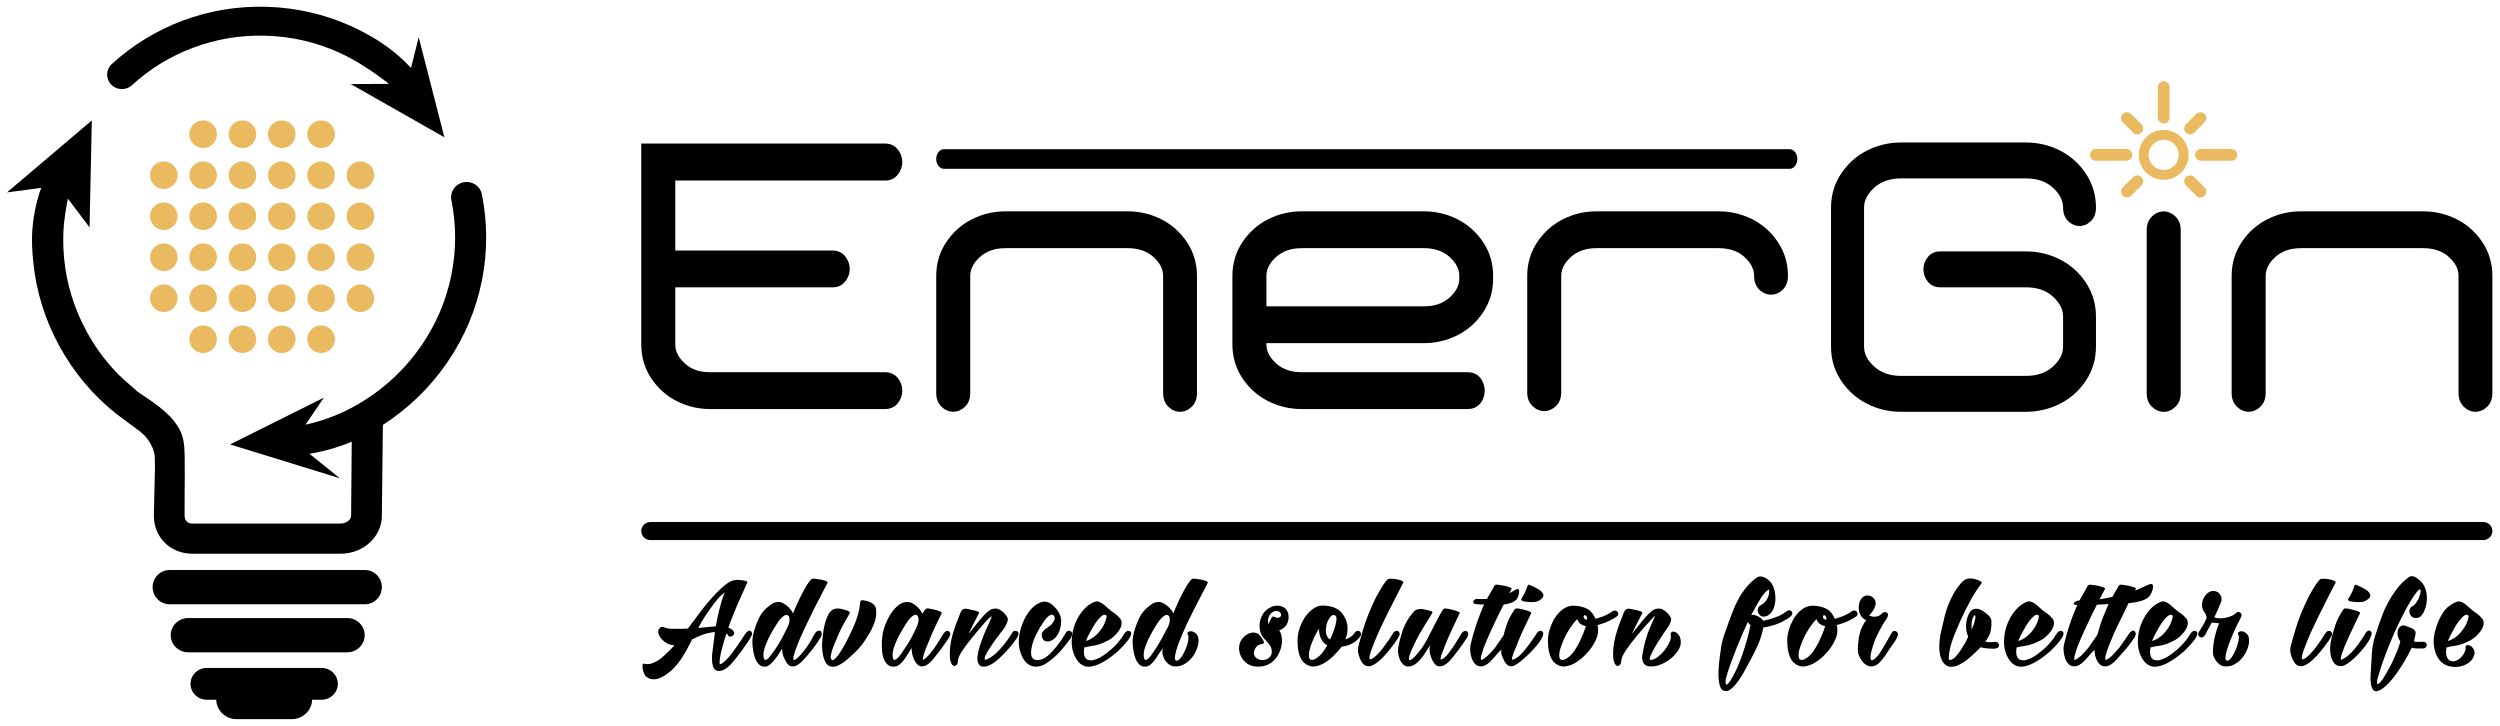 <svg width="303" height="88" viewBox="0 0 303 88" fill="none" xmlns="http://www.w3.org/2000/svg">
    <path
        d="M107.271 21.883C107.925 21.883 108.447 21.636 108.825 21.151C109.181 20.693 109.359 20.185 109.359 19.64C109.359 19.096 109.181 18.588 108.825 18.131C108.447 17.644 107.925 17.398 107.271 17.398H77.721V41.745C77.721 43.263 78.13 44.647 78.935 45.857C79.735 47.06 80.782 47.992 82.046 48.627C83.303 49.257 84.656 49.577 86.071 49.577H107.271C107.923 49.577 108.445 49.336 108.823 48.858C109.179 48.408 109.359 47.898 109.359 47.345C109.359 46.793 109.179 46.285 108.823 45.833C108.445 45.357 107.923 45.114 107.271 45.114H86.071C84.781 45.114 83.772 44.763 82.991 44.038C82.219 43.324 81.843 42.572 81.843 41.745V34.828H100.898C101.55 34.828 102.073 34.585 102.45 34.108C102.806 33.657 102.987 33.148 102.987 32.596C102.987 32.044 102.806 31.535 102.45 31.084C102.073 30.607 101.55 30.364 100.898 30.364H81.843V21.883H107.271Z"
        fill="black" />
    <path
        d="M140.73 26.565C139.473 25.933 138.111 25.613 136.686 25.613H121.859C120.433 25.613 119.071 25.933 117.814 26.565C116.551 27.2 115.502 28.131 114.695 29.333C113.883 30.543 113.471 31.927 113.471 33.447V47.636C113.471 48.331 113.689 48.892 114.119 49.3C114.967 50.108 116.097 50.108 116.946 49.3C117.375 48.892 117.593 48.332 117.593 47.636V33.447C117.593 32.618 117.974 31.869 118.758 31.153C119.541 30.439 120.585 30.077 121.859 30.077H136.686C137.973 30.077 139.022 30.439 139.805 31.153C140.589 31.869 140.97 32.618 140.97 33.447V47.636C140.97 48.331 141.185 48.889 141.606 49.298C142.025 49.704 142.501 49.909 143.022 49.909C143.543 49.909 144.019 49.704 144.437 49.298C144.859 48.889 145.074 48.331 145.074 47.636V33.447C145.074 31.928 144.662 30.544 143.85 29.333C143.042 28.131 141.993 27.2 140.73 26.565Z"
        fill="black" />
    <path
        d="M172.582 37.128H153.489V33.447C153.489 32.618 153.87 31.869 154.655 31.153C155.437 30.439 156.481 30.077 157.755 30.077H172.582C173.869 30.077 174.918 30.439 175.702 31.153C176.486 31.869 176.866 32.62 176.866 33.447V33.757C176.866 34.585 176.486 35.334 175.702 36.05C174.918 36.765 173.867 37.128 172.582 37.128ZM176.626 26.565C175.369 25.934 174.007 25.613 172.582 25.613H157.755C156.33 25.613 154.969 25.934 153.711 26.565C152.449 27.2 151.398 28.131 150.591 29.333C149.779 30.543 149.367 31.927 149.367 33.447V41.745C149.367 43.264 149.779 44.648 150.591 45.858C151.398 47.06 152.447 47.992 153.711 48.627C154.969 49.257 156.329 49.577 157.755 49.577H177.887C178.726 49.577 179.353 49.182 179.699 48.433C180.033 47.711 180.033 46.98 179.699 46.26C179.353 45.511 178.726 45.114 177.887 45.114H157.755C156.481 45.114 155.437 44.752 154.655 44.037C153.87 43.322 153.489 42.572 153.489 41.745V41.59H172.582C174.007 41.59 175.369 41.27 176.626 40.64C177.889 40.005 178.939 39.073 179.745 37.87C180.557 36.661 180.97 35.277 180.97 33.757V33.447C180.97 31.927 180.557 30.543 179.745 29.333C178.939 28.131 177.89 27.2 176.626 26.565Z"
        fill="black" />
    <path
        d="M212.358 26.565C211.1 25.933 209.739 25.613 208.314 25.613H193.487C192.062 25.613 190.7 25.933 189.442 26.565C188.179 27.2 187.13 28.131 186.323 29.333C185.511 30.543 185.099 31.927 185.099 33.447V47.553C185.099 48.249 185.316 48.809 185.747 49.219C186.171 49.621 186.647 49.827 187.16 49.827C187.672 49.827 188.148 49.621 188.574 49.219C189.003 48.809 189.22 48.249 189.22 47.553V33.447C189.22 32.619 189.602 31.869 190.386 31.153C191.168 30.439 192.212 30.077 193.487 30.077H208.314C209.6 30.077 210.65 30.439 211.432 31.153C212.216 31.869 212.598 32.619 212.598 33.447C212.598 34.141 212.812 34.7 213.234 35.108C214.07 35.919 215.227 35.92 216.066 35.108C216.487 34.7 216.7 34.141 216.7 33.447C216.7 31.927 216.288 30.543 215.476 29.333C214.671 28.131 213.622 27.2 212.358 26.565Z"
        fill="black" />
    <path
        d="M260.826 26.229C260.395 26.638 260.178 27.198 260.178 27.893V47.642C260.178 48.34 260.395 48.9 260.826 49.307C261.25 49.712 261.726 49.916 262.239 49.916C262.753 49.916 263.227 49.712 263.653 49.307C264.082 48.9 264.301 48.34 264.301 47.642V27.893C264.301 27.198 264.082 26.638 263.653 26.229C262.802 25.421 261.675 25.421 260.826 26.229Z"
        fill="black" />
    <path
        d="M300.853 29.333C300.047 28.131 298.999 27.199 297.735 26.565C296.476 25.934 295.115 25.613 293.691 25.613H278.864C277.439 25.613 276.077 25.934 274.819 26.565C273.556 27.199 272.507 28.13 271.7 29.333C270.888 30.543 270.476 31.927 270.476 33.446V47.635C270.476 48.333 270.693 48.891 271.124 49.301C271.972 50.107 273.1 50.107 273.951 49.301C274.38 48.891 274.597 48.331 274.597 47.635V33.446C274.597 32.619 274.979 31.869 275.763 31.153C276.545 30.439 277.589 30.077 278.864 30.077H293.691C294.976 30.077 296.027 30.439 296.809 31.153C297.593 31.869 297.975 32.619 297.975 33.446V47.635C297.975 48.33 298.188 48.89 298.611 49.298C299.029 49.703 299.505 49.909 300.027 49.909C300.547 49.909 301.024 49.703 301.443 49.298C301.864 48.889 302.077 48.33 302.077 47.635V33.446C302.077 31.927 301.665 30.543 300.853 29.333Z"
        fill="black" />
    <path
        d="M85.688 74.346C85.493 74.627 85.308 74.916 85.13 75.214C84.952 75.511 84.784 75.806 84.624 76.098L85.482 76.03C85.665 76.008 85.865 75.988 86.082 75.971C86.3 75.954 86.524 75.935 86.752 75.912C86.809 75.62 86.864 75.336 86.916 75.062C86.966 74.787 87.026 74.508 87.096 74.228C87.198 73.824 87.308 73.414 87.421 72.998C87.536 72.583 87.673 72.179 87.833 71.786C87.398 72.134 87.006 72.538 86.658 72.998C86.309 73.459 85.985 73.908 85.688 74.346ZM90.546 70.658C90.202 71.41 89.868 72.156 89.542 72.898C89.216 73.638 88.904 74.396 88.606 75.171L88.28 76.064C88.566 76.164 88.789 76.334 88.949 76.57C89.006 76.682 89.009 76.786 88.958 76.88C88.906 76.976 88.834 77.05 88.744 77.099C88.652 77.15 88.552 77.167 88.444 77.15C88.334 77.134 88.257 77.063 88.212 76.939C88.188 76.906 88.165 76.875 88.142 76.847C88.12 76.819 88.092 76.794 88.057 76.771C87.988 76.951 87.902 77.212 87.8 77.554C87.697 77.898 87.596 78.254 87.498 78.624C87.401 78.994 87.324 79.354 87.268 79.702C87.209 80.05 87.198 80.319 87.233 80.51C87.381 80.487 87.522 80.42 87.653 80.308C87.785 80.196 87.897 80.095 87.988 80.006C88.229 79.77 88.454 79.514 88.666 79.239C88.878 78.963 89.081 78.68 89.276 78.388C89.448 78.163 89.608 77.936 89.756 77.706C89.905 77.476 90.054 77.243 90.202 77.007C90.248 76.939 90.309 76.855 90.382 76.754C90.457 76.654 90.54 76.572 90.632 76.51C90.724 76.448 90.812 76.423 90.898 76.434C90.984 76.446 91.061 76.53 91.13 76.687C91.164 76.754 91.164 76.836 91.13 76.931C91.096 77.027 91.049 77.124 90.993 77.226C90.934 77.327 90.874 77.428 90.812 77.53C90.749 77.63 90.694 77.714 90.649 77.782C90.466 78.051 90.282 78.318 90.1 78.582C89.917 78.846 89.716 79.112 89.498 79.382C89.373 79.55 89.224 79.744 89.053 79.963C88.881 80.182 88.694 80.392 88.494 80.595C88.294 80.796 88.08 80.968 87.85 81.108C87.622 81.248 87.381 81.319 87.13 81.319C86.821 81.319 86.609 81.192 86.494 80.94C86.38 80.687 86.314 80.392 86.297 80.055C86.28 79.719 86.294 79.382 86.34 79.046C86.386 78.708 86.42 78.455 86.444 78.287L86.649 76.603C86.614 76.614 86.577 76.619 86.537 76.619H86.444C85.962 76.687 85.518 76.796 85.113 76.948C84.706 77.099 84.297 77.282 83.885 77.495L83.628 78C83.33 78.596 83.004 79.171 82.649 79.727C82.294 80.283 81.87 80.791 81.378 81.251C81.173 81.431 80.941 81.611 80.684 81.79C80.426 81.97 80.157 82.11 79.877 82.211C79.596 82.312 79.316 82.348 79.036 82.32C78.754 82.292 78.494 82.166 78.254 81.942C78.197 81.886 78.132 81.771 78.057 81.596C77.982 81.423 77.928 81.246 77.894 81.066C77.86 80.886 77.854 80.73 77.877 80.595C77.9 80.46 77.98 80.41 78.117 80.443C78.38 80.51 78.641 80.507 78.898 80.435C79.156 80.362 79.401 80.255 79.636 80.115C79.87 79.974 80.092 79.814 80.297 79.635C80.504 79.455 80.686 79.287 80.846 79.13C81.006 78.983 81.158 78.835 81.301 78.683C81.445 78.531 81.59 78.378 81.74 78.219C81.602 78.198 81.468 78.175 81.336 78.152C81.204 78.13 81.07 78.084 80.933 78.018C80.796 77.962 80.637 77.86 80.46 77.714C80.282 77.568 80.132 77.403 80.005 77.218C79.88 77.032 79.802 76.842 79.773 76.644C79.745 76.448 79.81 76.271 79.972 76.114C80.04 76.047 80.105 76.004 80.169 75.988C80.232 75.971 80.292 75.968 80.349 75.979C80.406 75.991 80.462 76.011 80.52 76.039C80.577 76.067 80.646 76.092 80.726 76.114C80.944 76.171 81.164 76.202 81.388 76.207C81.61 76.212 81.837 76.215 82.065 76.215C82.282 76.215 82.5 76.212 82.718 76.207C82.936 76.202 83.153 76.192 83.37 76.182L83.68 75.778C84.102 75.204 84.524 74.64 84.941 74.084C85.358 73.528 85.802 72.987 86.272 72.459C86.569 72.134 86.906 71.788 87.284 71.423C87.662 71.059 88.05 70.752 88.452 70.506C88.612 70.416 88.801 70.354 89.018 70.32C89.236 70.287 89.424 70.275 89.585 70.287C89.698 70.298 89.845 70.315 90.022 70.338C90.2 70.36 90.334 70.388 90.426 70.422C90.574 70.478 90.614 70.556 90.546 70.658Z"
        fill="black" />
    <path
        d="M95.505 74.581C95.368 74.502 95.216 74.513 95.051 74.615C94.884 74.716 94.724 74.856 94.569 75.036C94.415 75.216 94.277 75.404 94.157 75.6C94.037 75.797 93.949 75.94 93.892 76.029C93.708 76.321 93.537 76.616 93.376 76.915C93.216 77.212 93.068 77.524 92.931 77.849C92.873 77.984 92.813 78.135 92.751 78.304C92.687 78.472 92.636 78.647 92.596 78.825C92.555 79.005 92.532 79.183 92.527 79.356C92.521 79.531 92.547 79.691 92.604 79.836C92.649 79.96 92.719 80.008 92.811 79.98C92.901 79.952 92.999 79.889 93.101 79.794C93.205 79.698 93.3 79.592 93.385 79.475C93.471 79.356 93.531 79.28 93.565 79.246C93.668 79.101 93.78 78.944 93.9 78.775C94.02 78.606 94.157 78.396 94.312 78.144C94.467 77.891 94.641 77.585 94.836 77.225C95.031 76.867 95.253 76.428 95.505 75.912C95.54 75.833 95.577 75.729 95.617 75.6C95.657 75.472 95.68 75.34 95.685 75.204C95.691 75.069 95.683 74.947 95.66 74.833C95.637 74.721 95.585 74.637 95.505 74.581ZM100.295 70.64C99.94 71.336 99.585 72.021 99.231 72.695C98.876 73.368 98.532 74.053 98.2 74.749C97.765 75.625 97.353 76.501 96.964 77.377C96.884 77.58 96.787 77.821 96.673 78.101C96.559 78.382 96.455 78.654 96.364 78.918C96.272 79.183 96.207 79.413 96.167 79.609C96.127 79.805 96.135 79.927 96.192 79.971C96.237 80.005 96.312 79.988 96.415 79.92C96.519 79.853 96.627 79.766 96.741 79.66C96.856 79.553 96.964 79.44 97.068 79.323C97.171 79.205 97.245 79.117 97.291 79.061C97.485 78.825 97.671 78.579 97.849 78.32C98.027 78.062 98.195 77.793 98.355 77.512C98.401 77.444 98.447 77.36 98.492 77.26C98.539 77.159 98.592 77.057 98.656 76.956C98.719 76.855 98.784 76.76 98.853 76.669C98.921 76.58 99.001 76.519 99.093 76.484C99.231 76.428 99.336 76.42 99.411 76.46C99.485 76.499 99.537 76.56 99.565 76.644C99.593 76.729 99.6 76.824 99.583 76.93C99.565 77.037 99.533 77.13 99.488 77.209C99.191 77.715 98.856 78.203 98.484 78.674C98.112 79.145 97.725 79.6 97.325 80.038C97.199 80.173 97.053 80.305 96.887 80.434C96.721 80.562 96.552 80.659 96.381 80.72C96.209 80.782 96.035 80.79 95.857 80.745C95.68 80.701 95.516 80.572 95.368 80.359C95.208 80.133 95.071 79.871 94.956 79.567C94.841 79.264 94.791 78.944 94.801 78.606C94.687 78.775 94.555 78.98 94.407 79.221C94.257 79.463 94.092 79.698 93.909 79.929C93.725 80.159 93.537 80.359 93.343 80.526C93.148 80.696 92.953 80.785 92.759 80.796C92.439 80.819 92.18 80.729 91.987 80.526C91.792 80.325 91.637 80.075 91.523 79.777C91.408 79.48 91.328 79.173 91.283 78.86C91.236 78.545 91.208 78.281 91.196 78.068C91.173 77.743 91.191 77.42 91.248 77.1C91.305 76.78 91.385 76.468 91.488 76.164C91.637 75.693 91.817 75.246 92.029 74.825C92.241 74.404 92.529 74.032 92.896 73.705C93.068 73.548 93.271 73.388 93.505 73.225C93.74 73.062 93.983 72.976 94.235 72.964C94.464 72.942 94.679 72.984 94.879 73.091C95.079 73.197 95.265 73.324 95.437 73.469C95.597 73.616 95.731 73.756 95.84 73.891C95.949 74.025 96.043 74.177 96.124 74.345C96.204 74.132 96.287 73.928 96.372 73.731C96.459 73.534 96.547 73.335 96.639 73.133C96.684 73.032 96.751 72.888 96.836 72.704C96.921 72.519 97.019 72.319 97.128 72.105C97.236 71.892 97.353 71.671 97.48 71.44C97.605 71.21 97.728 71.002 97.849 70.817C97.969 70.632 98.083 70.475 98.192 70.345C98.301 70.216 98.395 70.147 98.476 70.135C98.509 70.124 98.632 70.129 98.844 70.152C99.056 70.174 99.276 70.208 99.505 70.253C99.735 70.297 99.932 70.353 100.097 70.421C100.264 70.488 100.329 70.561 100.295 70.64Z"
        fill="black" />
    <path
        d="M103.002 74.312C102.762 74.716 102.521 75.132 102.281 75.559C102.041 75.985 101.829 76.417 101.646 76.855C101.589 77.012 101.489 77.248 101.346 77.563C101.202 77.877 101.072 78.2 100.95 78.531C100.83 78.863 100.745 79.165 100.693 79.44C100.642 79.716 100.685 79.893 100.822 79.972C100.902 80.028 101.002 80.008 101.122 79.912C101.242 79.817 101.372 79.683 101.509 79.508C101.646 79.335 101.784 79.135 101.921 78.911C102.058 78.685 102.186 78.469 102.308 78.261C102.428 78.055 102.528 77.865 102.608 77.697C102.688 77.529 102.745 77.417 102.78 77.36C103.077 76.788 103.352 76.196 103.604 75.584C103.854 74.972 104.044 74.345 104.17 73.705C104.181 73.661 104.189 73.588 104.196 73.487C104.201 73.385 104.21 73.279 104.221 73.167C104.233 73.055 104.256 72.956 104.29 72.872C104.324 72.788 104.381 72.745 104.461 72.745C104.576 72.745 104.725 72.765 104.908 72.804C105.09 72.844 105.234 72.887 105.337 72.931C105.657 73.055 105.886 73.22 106.024 73.428C106.161 73.636 106.218 73.908 106.196 74.244C106.196 74.604 106.144 74.949 106.041 75.28C105.938 75.612 105.806 75.94 105.646 76.265C105.348 76.816 105.03 77.336 104.693 77.824C104.356 78.312 103.952 78.769 103.482 79.196C103.322 79.343 103.137 79.513 102.925 79.711C102.713 79.907 102.49 80.089 102.256 80.257C102.021 80.427 101.781 80.567 101.534 80.679C101.288 80.791 101.045 80.831 100.805 80.796C100.508 80.763 100.278 80.62 100.118 80.367C99.958 80.115 99.841 79.823 99.766 79.491C99.692 79.16 99.649 78.832 99.637 78.505C99.626 78.18 99.632 77.923 99.654 77.731C99.678 77.461 99.706 77.181 99.741 76.889C99.774 76.597 99.821 76.308 99.878 76.021C99.936 75.735 100.009 75.455 100.101 75.18C100.193 74.904 100.301 74.655 100.428 74.431C100.633 74.071 100.88 73.857 101.165 73.789C101.452 73.723 101.777 73.739 102.144 73.84C102.189 73.852 102.266 73.872 102.376 73.899C102.484 73.928 102.59 73.964 102.693 74.009C102.797 74.053 102.882 74.101 102.95 74.152C103.02 74.203 103.037 74.256 103.002 74.312Z"
        fill="black" />
    <path
        d="M111.002 76.215C111.242 75.699 111.351 75.314 111.329 75.062C111.305 74.808 111.249 74.648 111.157 74.582C111.019 74.491 110.867 74.498 110.702 74.598C110.535 74.699 110.375 74.842 110.221 75.027C110.066 75.212 109.929 75.404 109.809 75.6C109.689 75.796 109.599 75.94 109.543 76.03C109.359 76.322 109.187 76.616 109.027 76.914C108.867 77.211 108.719 77.523 108.582 77.848C108.525 77.983 108.463 78.135 108.401 78.303C108.338 78.472 108.287 78.647 108.247 78.826C108.206 79.006 108.183 79.183 108.178 79.356C108.173 79.531 108.198 79.691 108.255 79.836C108.301 79.96 108.37 80.007 108.461 79.979C108.553 79.951 108.65 79.89 108.753 79.794C108.857 79.699 108.95 79.592 109.037 79.474C109.122 79.356 109.182 79.28 109.217 79.247C109.423 78.955 109.681 78.571 109.989 78.094C110.298 77.616 110.635 76.99 111.002 76.215ZM114.143 74.295C113.938 74.711 113.737 75.126 113.543 75.542C113.349 75.956 113.154 76.372 112.959 76.788C112.867 77.023 112.755 77.296 112.625 77.604C112.493 77.914 112.367 78.219 112.247 78.523C112.126 78.826 112.026 79.11 111.946 79.374C111.866 79.638 111.831 79.836 111.843 79.971C111.969 79.938 112.113 79.844 112.273 79.694C112.433 79.542 112.59 79.374 112.745 79.188C112.899 79.003 113.045 78.815 113.182 78.623C113.319 78.432 113.422 78.282 113.491 78.168C113.777 77.731 114.051 77.294 114.315 76.855C114.35 76.788 114.398 76.72 114.461 76.654C114.523 76.586 114.59 76.535 114.658 76.502C114.727 76.468 114.799 76.454 114.873 76.459C114.947 76.466 115.025 76.512 115.105 76.603C115.174 76.682 115.199 76.771 115.182 76.872C115.165 76.974 115.131 77.074 115.079 77.175C115.027 77.276 114.967 77.375 114.899 77.47C114.83 77.566 114.773 77.647 114.727 77.714C114.578 77.939 114.421 78.16 114.255 78.379C114.089 78.599 113.926 78.82 113.766 79.044C113.639 79.191 113.506 79.362 113.362 79.559C113.219 79.755 113.062 79.943 112.89 80.123C112.719 80.303 112.535 80.454 112.341 80.578C112.146 80.7 111.941 80.763 111.723 80.763C111.506 80.763 111.317 80.675 111.157 80.502C110.997 80.327 110.865 80.123 110.762 79.887C110.659 79.651 110.585 79.407 110.538 79.154C110.493 78.902 110.481 78.696 110.505 78.539C110.367 78.719 110.226 78.932 110.083 79.179C109.941 79.427 109.783 79.668 109.611 79.903C109.439 80.139 109.257 80.342 109.062 80.51C108.867 80.679 108.65 80.774 108.41 80.796C108.078 80.819 107.809 80.743 107.603 80.57C107.397 80.395 107.237 80.162 107.122 79.87C107.007 79.578 106.937 79.252 106.907 78.894C106.879 78.534 106.871 78.178 106.882 77.823C106.894 77.47 106.925 77.144 106.977 76.847C107.027 76.55 107.082 76.322 107.139 76.164C107.231 75.862 107.362 75.527 107.534 75.163C107.706 74.798 107.909 74.455 108.143 74.135C108.378 73.815 108.638 73.546 108.925 73.327C109.211 73.107 109.519 72.987 109.851 72.964C110.081 72.942 110.301 72.982 110.513 73.082C110.725 73.183 110.917 73.312 111.087 73.47C111.249 73.616 111.386 73.759 111.499 73.899C111.614 74.039 111.711 74.2 111.791 74.379C111.895 74.2 112.003 74.042 112.118 73.907C112.198 73.795 112.293 73.739 112.401 73.739C112.51 73.739 112.627 73.756 112.753 73.79C112.787 73.79 112.885 73.807 113.045 73.84C113.205 73.874 113.371 73.916 113.543 73.967C113.714 74.018 113.863 74.074 113.989 74.135C114.115 74.196 114.166 74.25 114.143 74.295Z"
        fill="black" />
    <path
        d="M118.652 74.312C118.422 74.739 118.205 75.16 118 75.575C117.793 75.99 117.588 76.412 117.381 76.838C117.816 76.3 118.18 75.848 118.472 75.483C118.764 75.117 119.058 74.778 119.356 74.464C119.55 74.261 119.748 74.093 119.948 73.959C120.148 73.824 120.397 73.756 120.694 73.756C120.844 73.756 120.989 73.796 121.132 73.874C121.276 73.953 121.41 74.045 121.536 74.152C121.661 74.258 121.776 74.379 121.88 74.514C121.982 74.649 122.062 74.772 122.12 74.885C122.165 74.997 122.162 75.137 122.11 75.305C122.06 75.475 121.988 75.642 121.896 75.811C121.805 75.98 121.701 76.142 121.588 76.3C121.473 76.457 121.381 76.575 121.313 76.653C121.266 76.709 121.181 76.821 121.056 76.99C120.929 77.159 120.786 77.352 120.626 77.57C120.465 77.79 120.3 78.025 120.128 78.278C119.956 78.531 119.805 78.769 119.673 78.995C119.541 79.219 119.444 79.418 119.381 79.592C119.318 79.766 119.316 79.881 119.373 79.937C119.406 79.972 119.481 79.965 119.596 79.921C119.71 79.876 119.842 79.808 119.99 79.719C120.14 79.629 120.282 79.531 120.42 79.424C120.557 79.317 120.672 79.219 120.764 79.129C121.438 78.478 122.033 77.737 122.549 76.905C122.606 76.793 122.677 76.684 122.764 76.577C122.849 76.471 122.978 76.434 123.149 76.468C123.276 76.49 123.358 76.538 123.398 76.611C123.438 76.684 123.453 76.763 123.441 76.847C123.43 76.93 123.401 77.019 123.356 77.108C123.309 77.198 123.269 77.276 123.236 77.344C122.984 77.715 122.712 78.073 122.42 78.421C122.128 78.769 121.821 79.101 121.501 79.416C121.364 79.55 121.209 79.696 121.038 79.853C120.866 80.01 120.686 80.156 120.497 80.292C120.308 80.427 120.113 80.541 119.913 80.636C119.713 80.732 119.51 80.785 119.304 80.796C118.972 80.819 118.744 80.712 118.617 80.476C118.492 80.241 118.44 79.977 118.462 79.685C118.509 79.213 118.609 78.741 118.764 78.27C118.917 77.799 119.086 77.333 119.27 76.872C119.441 76.445 119.613 76.061 119.785 75.719C119.956 75.376 120.1 75.02 120.214 74.649C119.95 74.84 119.708 75.061 119.484 75.314C119.261 75.567 119.052 75.811 118.857 76.046C118.744 76.181 118.6 76.35 118.429 76.552C118.257 76.754 118.073 76.973 117.88 77.209C117.685 77.445 117.49 77.689 117.296 77.941C117.101 78.195 116.924 78.439 116.764 78.674C116.602 78.91 116.465 79.132 116.352 79.34C116.237 79.548 116.168 79.719 116.145 79.853C116.122 79.988 116.1 80.135 116.077 80.292C116.053 80.448 115.99 80.561 115.888 80.628C115.738 80.729 115.616 80.743 115.518 80.671C115.421 80.597 115.341 80.49 115.278 80.35C115.216 80.209 115.173 80.061 115.149 79.904C115.126 79.746 115.116 79.635 115.116 79.567C115.093 78.725 115.19 77.903 115.406 77.1C115.624 76.297 115.9 75.508 116.232 74.733C116.254 74.677 116.28 74.604 116.308 74.514C116.337 74.424 116.372 74.335 116.412 74.244C116.452 74.154 116.497 74.073 116.549 74C116.6 73.928 116.654 73.874 116.712 73.84C116.861 73.773 117.032 73.758 117.226 73.799C117.421 73.837 117.593 73.874 117.742 73.908C117.788 73.918 117.868 73.936 117.982 73.959C118.097 73.981 118.208 74.009 118.317 74.043C118.425 74.076 118.517 74.116 118.592 74.16C118.666 74.205 118.686 74.256 118.652 74.312Z"
        fill="black" />
    <path
        d="M126.981 76.047C127.141 75.945 127.287 75.828 127.419 75.693C127.551 75.559 127.653 75.421 127.728 75.28C127.803 75.14 127.836 75.008 127.831 74.884C127.825 74.761 127.771 74.655 127.668 74.564C127.565 74.485 127.448 74.475 127.316 74.531C127.184 74.587 127.049 74.688 126.912 74.833C126.775 74.98 126.637 75.152 126.5 75.348C126.363 75.544 126.235 75.741 126.115 75.937C125.995 76.133 125.888 76.316 125.797 76.484C125.705 76.653 125.643 76.776 125.608 76.855C125.551 76.968 125.479 77.121 125.393 77.319C125.308 77.515 125.231 77.731 125.161 77.967C125.093 78.203 125.039 78.441 124.999 78.683C124.959 78.924 124.952 79.143 124.981 79.34C125.009 79.536 125.081 79.696 125.196 79.82C125.311 79.943 125.488 80.005 125.728 80.005C125.957 80.005 126.18 79.955 126.397 79.853C126.615 79.752 126.819 79.623 127.007 79.465C127.196 79.309 127.376 79.135 127.548 78.944C127.72 78.753 127.875 78.573 128.011 78.404C128.205 78.169 128.389 77.924 128.561 77.672C128.732 77.42 128.899 77.164 129.059 76.905C129.104 76.827 129.151 76.745 129.196 76.661C129.241 76.577 129.311 76.519 129.401 76.484C129.539 76.417 129.671 76.433 129.797 76.535C129.923 76.636 129.968 76.765 129.935 76.923C129.888 77.147 129.773 77.372 129.591 77.596C129.408 77.821 129.253 78.017 129.127 78.185C128.909 78.467 128.689 78.731 128.467 78.977C128.243 79.224 128 79.46 127.736 79.685C127.451 79.943 127.133 80.188 126.784 80.417C126.435 80.648 126.055 80.773 125.643 80.796C125.287 80.808 124.984 80.735 124.732 80.577C124.48 80.42 124.269 80.215 124.097 79.963C123.925 79.709 123.791 79.429 123.693 79.12C123.596 78.812 123.531 78.512 123.496 78.22C123.451 77.793 123.473 77.335 123.565 76.847C123.656 76.359 123.8 75.881 123.995 75.415C124.188 74.949 124.427 74.525 124.707 74.144C124.987 73.761 125.299 73.464 125.643 73.251C125.928 73.071 126.197 72.961 126.449 72.923C126.701 72.883 126.976 72.948 127.273 73.116C127.456 73.228 127.631 73.368 127.797 73.537C127.963 73.705 128.108 73.888 128.235 74.084C128.36 74.281 128.457 74.485 128.527 74.699C128.595 74.912 128.624 75.12 128.612 75.323C128.6 75.693 128.54 76.047 128.432 76.384C128.323 76.72 128.155 77.017 127.925 77.276C127.8 77.411 127.656 77.52 127.496 77.604C127.336 77.689 127.179 77.737 127.024 77.748C126.869 77.759 126.727 77.728 126.595 77.655C126.463 77.583 126.369 77.451 126.312 77.26C126.209 76.956 126.24 76.712 126.407 76.527C126.572 76.341 126.764 76.181 126.981 76.047Z"
        fill="black" />
    <path
        d="M132.983 76.838C133.143 76.67 133.292 76.493 133.429 76.308C133.567 76.122 133.687 75.929 133.789 75.726C133.835 75.637 133.881 75.533 133.927 75.416C133.972 75.297 134.013 75.182 134.047 75.07C134.081 74.958 134.104 74.854 134.116 74.758C134.127 74.662 134.109 74.598 134.064 74.565C133.904 74.464 133.724 74.494 133.524 74.657C133.323 74.82 133.125 75.033 132.931 75.297C132.736 75.561 132.565 75.828 132.416 76.097C132.268 76.366 132.164 76.552 132.107 76.653C132.004 76.821 131.912 76.993 131.832 77.166C131.752 77.341 131.679 77.518 131.609 77.697C132.136 77.529 132.593 77.242 132.983 76.838ZM131.867 79.972C132.096 80.05 132.341 80.053 132.605 79.98C132.868 79.906 133.128 79.797 133.387 79.652C133.644 79.505 133.884 79.342 134.107 79.162C134.331 78.984 134.521 78.826 134.683 78.692C134.911 78.501 135.125 78.293 135.327 78.068C135.527 77.844 135.724 77.602 135.919 77.344C135.964 77.277 136.019 77.189 136.081 77.082C136.144 76.976 136.213 76.872 136.288 76.772C136.361 76.67 136.441 76.589 136.528 76.526C136.613 76.465 136.708 76.445 136.811 76.468C136.983 76.501 137.077 76.58 137.095 76.704C137.112 76.828 137.077 76.976 136.991 77.15C136.905 77.324 136.785 77.506 136.631 77.697C136.476 77.889 136.321 78.07 136.167 78.245C136.013 78.418 135.867 78.57 135.729 78.7C135.592 78.829 135.5 78.916 135.455 78.961C135.237 79.152 135.003 79.342 134.751 79.533C134.499 79.725 134.239 79.904 133.969 80.072C133.701 80.241 133.423 80.39 133.137 80.518C132.851 80.648 132.559 80.734 132.261 80.78C131.929 80.836 131.632 80.808 131.369 80.696C131.105 80.584 130.88 80.417 130.691 80.198C130.503 79.98 130.348 79.73 130.228 79.449C130.107 79.169 130.019 78.888 129.961 78.606C129.869 78.101 129.864 77.56 129.944 76.981C130.024 76.404 130.181 75.853 130.416 75.33C130.651 74.809 130.955 74.334 131.327 73.908C131.697 73.481 132.124 73.166 132.605 72.965C132.788 72.886 132.96 72.869 133.12 72.914C133.28 72.958 133.435 73.032 133.584 73.133C133.732 73.234 133.872 73.346 134.004 73.47C134.136 73.593 134.264 73.705 134.391 73.806C134.619 74.009 134.853 74.189 135.095 74.345C135.335 74.504 135.552 74.705 135.747 74.952C135.872 75.109 135.939 75.278 135.944 75.457C135.949 75.637 135.921 75.81 135.859 75.98C135.795 76.148 135.707 76.31 135.592 76.468C135.477 76.625 135.363 76.76 135.249 76.872C134.985 77.176 134.676 77.422 134.321 77.613C133.967 77.804 133.607 77.961 133.24 78.085C132.931 78.186 132.625 78.256 132.321 78.296C132.019 78.334 131.717 78.394 131.42 78.472C131.397 78.596 131.38 78.733 131.369 78.885C131.357 79.037 131.367 79.185 131.395 79.332C131.423 79.477 131.472 79.609 131.541 79.726C131.609 79.845 131.717 79.926 131.867 79.972Z"
        fill="black" />
    <path
        d="M141.592 74.581C141.454 74.502 141.302 74.513 141.137 74.615C140.97 74.716 140.81 74.856 140.656 75.036C140.501 75.216 140.364 75.404 140.244 75.6C140.124 75.797 140.036 75.94 139.978 76.029C139.794 76.321 139.624 76.616 139.462 76.915C139.302 77.212 139.154 77.524 139.017 77.849C138.96 77.984 138.9 78.135 138.837 78.304C138.773 78.472 138.722 78.647 138.682 78.825C138.641 79.005 138.618 79.183 138.613 79.356C138.608 79.531 138.633 79.691 138.69 79.836C138.736 79.96 138.805 80.008 138.897 79.98C138.988 79.952 139.085 79.889 139.188 79.794C139.292 79.698 139.386 79.592 139.472 79.475C139.557 79.356 139.617 79.28 139.652 79.246C139.858 78.954 140.052 78.66 140.236 78.362C140.418 78.065 140.602 77.753 140.785 77.428L141.592 75.912C141.626 75.833 141.664 75.729 141.704 75.6C141.744 75.472 141.766 75.34 141.772 75.204C141.777 75.069 141.769 74.947 141.746 74.833C141.724 74.721 141.672 74.637 141.592 74.581ZM143.325 76.788C143.222 77.024 143.1 77.324 142.957 77.689C142.813 78.053 142.69 78.408 142.588 78.749C142.485 79.092 142.421 79.393 142.398 79.65C142.376 79.909 142.433 80.049 142.57 80.072C142.673 80.094 142.79 80.046 142.922 79.929C143.053 79.811 143.18 79.653 143.3 79.457C143.42 79.261 143.534 79.038 143.644 78.792C143.752 78.545 143.841 78.304 143.909 78.068C143.978 77.832 144.021 77.611 144.038 77.403C144.056 77.195 144.036 77.04 143.978 76.94C143.886 76.782 143.904 76.664 144.029 76.585C144.156 76.507 144.306 76.488 144.485 76.526C144.662 76.567 144.837 76.673 145.008 76.847C145.18 77.021 145.265 77.288 145.265 77.647C145.265 77.961 145.19 78.309 145.042 78.691C144.893 79.073 144.688 79.424 144.424 79.744C144.161 80.064 143.844 80.325 143.472 80.526C143.1 80.729 142.702 80.808 142.278 80.763C142.096 80.752 141.921 80.689 141.754 80.577C141.589 80.465 141.442 80.331 141.317 80.173C141.192 80.016 141.09 79.845 141.017 79.66C140.942 79.475 140.9 79.297 140.888 79.129C140.865 78.983 140.882 78.797 140.94 78.573L140.578 79.061C140.476 79.196 140.366 79.362 140.253 79.558C140.138 79.754 140.009 79.94 139.866 80.115C139.724 80.288 139.569 80.442 139.402 80.577C139.237 80.712 139.052 80.785 138.845 80.796C138.525 80.819 138.266 80.729 138.073 80.526C137.878 80.325 137.724 80.075 137.609 79.777C137.494 79.48 137.414 79.173 137.369 78.86C137.322 78.545 137.294 78.281 137.282 78.068C137.26 77.743 137.277 77.42 137.334 77.1C137.392 76.78 137.472 76.468 137.574 76.164C137.724 75.693 137.904 75.246 138.116 74.825C138.326 74.404 138.616 74.032 138.982 73.705C139.154 73.548 139.357 73.388 139.592 73.225C139.826 73.062 140.069 72.976 140.321 72.964C140.55 72.942 140.765 72.984 140.965 73.091C141.165 73.197 141.352 73.324 141.524 73.469C141.684 73.616 141.817 73.756 141.926 73.891C142.036 74.025 142.129 74.177 142.21 74.345C142.29 74.132 142.373 73.928 142.458 73.731C142.545 73.534 142.633 73.335 142.725 73.133C142.77 73.032 142.837 72.888 142.922 72.704C143.008 72.519 143.105 72.319 143.214 72.105C143.322 71.892 143.44 71.671 143.566 71.44C143.692 71.21 143.814 71.002 143.936 70.817C144.056 70.632 144.169 70.475 144.278 70.345C144.388 70.216 144.481 70.147 144.561 70.135C144.596 70.124 144.718 70.129 144.93 70.152C145.142 70.174 145.362 70.208 145.592 70.253C145.821 70.297 146.018 70.353 146.184 70.421C146.35 70.488 146.416 70.561 146.381 70.64C145.809 71.763 145.265 72.816 144.75 73.799C144.236 74.781 143.761 75.777 143.325 76.788Z"
        fill="black" />
    <path
        d="M154.072 74.952C154.187 74.772 154.277 74.693 154.347 74.716C154.415 74.739 154.501 74.772 154.604 74.817C154.707 74.884 154.828 74.901 154.965 74.868C155.136 74.8 155.236 74.713 155.265 74.607C155.293 74.5 155.276 74.399 155.213 74.304C155.151 74.208 155.056 74.135 154.931 74.084C154.804 74.035 154.673 74.025 154.536 74.059C154.352 74.104 154.197 74.188 154.072 74.312C153.945 74.436 153.849 74.579 153.78 74.741C153.712 74.904 153.677 75.076 153.677 75.255C153.677 75.435 153.717 75.592 153.797 75.727C153.785 75.592 153.808 75.46 153.865 75.331C153.923 75.203 153.992 75.076 154.072 74.952ZM155.376 77.496C155.4 77.989 155.303 78.495 155.085 79.011C154.867 79.528 154.552 79.949 154.14 80.275C153.843 80.499 153.505 80.651 153.128 80.729C152.751 80.808 152.379 80.819 152.012 80.763C151.68 80.707 151.385 80.587 151.128 80.401C150.871 80.216 150.661 79.991 150.501 79.727C150.341 79.464 150.239 79.175 150.192 78.86C150.147 78.545 150.175 78.231 150.279 77.916C150.369 77.669 150.516 77.443 150.716 77.235C150.916 77.027 151.139 76.872 151.385 76.771C151.631 76.671 151.883 76.643 152.14 76.687C152.399 76.732 152.624 76.889 152.819 77.159C152.876 77.248 152.944 77.352 153.025 77.471C153.105 77.588 153.156 77.697 153.179 77.799C153.191 77.923 153.153 77.999 153.068 78.025C152.981 78.055 152.893 78.073 152.801 78.085C152.664 78.108 152.541 78.16 152.432 78.245C152.324 78.329 152.235 78.428 152.167 78.54C152.005 78.809 151.943 79.045 151.977 79.247C152.012 79.449 152.104 79.612 152.252 79.736C152.401 79.859 152.584 79.94 152.801 79.98C153.019 80.019 153.228 80.005 153.428 79.937C153.628 79.871 153.8 79.752 153.943 79.584C154.087 79.416 154.152 79.185 154.14 78.893C154.129 78.68 154.075 78.489 153.977 78.32C153.88 78.152 153.763 77.992 153.625 77.84C153.488 77.689 153.351 77.54 153.213 77.395C153.076 77.248 152.967 77.091 152.888 76.923C152.773 76.699 152.701 76.457 152.673 76.199C152.644 75.94 152.649 75.683 152.691 75.424C152.729 75.165 152.807 74.919 152.921 74.683C153.036 74.447 153.179 74.239 153.351 74.059C153.603 73.812 153.895 73.627 154.227 73.504C154.559 73.38 154.901 73.369 155.256 73.469C155.508 73.537 155.705 73.655 155.849 73.824C155.992 73.992 156.089 74.185 156.14 74.404C156.192 74.624 156.197 74.851 156.157 75.087C156.117 75.323 156.04 75.536 155.927 75.727C155.835 75.861 155.712 75.993 155.557 76.123C155.403 76.252 155.228 76.344 155.033 76.4C155.159 76.557 155.245 76.74 155.291 76.948C155.336 77.156 155.365 77.339 155.376 77.496Z"
        fill="black" />
    <path
        d="M160.884 75.373C160.781 75.632 160.717 75.932 160.695 76.274C160.672 76.617 160.741 76.928 160.901 77.209C160.936 77.276 160.981 77.333 161.039 77.377C161.096 77.422 161.153 77.461 161.211 77.496C161.439 77.034 161.628 76.558 161.777 76.064C161.811 75.94 161.848 75.8 161.888 75.642C161.928 75.485 161.957 75.334 161.975 75.188C161.991 75.042 161.985 74.91 161.957 74.792C161.928 74.674 161.863 74.598 161.76 74.565C161.633 74.52 161.521 74.53 161.425 74.598C161.328 74.665 161.239 74.756 161.159 74.868C161.079 74.98 161.016 75.086 160.969 75.188C160.924 75.289 160.895 75.35 160.884 75.373ZM160.215 77.596C159.963 77.204 159.848 76.732 159.871 76.181C159.665 76.508 159.479 76.841 159.313 77.184C159.147 77.526 159.001 77.877 158.876 78.236C158.807 78.461 158.744 78.69 158.687 78.926C158.629 79.162 158.617 79.398 158.652 79.634C158.664 79.769 158.704 79.862 158.772 79.912C158.841 79.962 158.921 79.985 159.013 79.98C159.104 79.974 159.199 79.952 159.296 79.912C159.393 79.873 159.481 79.825 159.563 79.769C159.848 79.578 160.095 79.345 160.3 79.07C160.507 78.794 160.695 78.512 160.867 78.22C160.592 78.074 160.375 77.866 160.215 77.596ZM162.515 78.506C162.297 78.776 162.017 79.084 161.673 79.432C161.331 79.78 160.959 80.078 160.557 80.325C160.157 80.572 159.745 80.721 159.321 80.772C158.899 80.822 158.497 80.689 158.12 80.376C157.937 80.229 157.788 80.044 157.673 79.82C157.559 79.594 157.471 79.356 157.408 79.104C157.344 78.85 157.304 78.598 157.288 78.346C157.271 78.093 157.261 77.854 157.261 77.63C157.261 77.204 157.324 76.774 157.451 76.341C157.576 75.909 157.748 75.502 157.965 75.121C158.068 74.941 158.195 74.753 158.343 74.556C158.492 74.36 158.661 74.18 158.849 74.017C159.039 73.854 159.239 73.717 159.451 73.605C159.663 73.493 159.888 73.425 160.128 73.402C160.3 73.392 160.489 73.394 160.695 73.41C160.901 73.428 161.107 73.461 161.313 73.512C161.519 73.562 161.713 73.633 161.897 73.722C162.08 73.813 162.24 73.913 162.377 74.025C162.64 74.273 162.859 74.568 163.029 74.91C163.201 75.253 163.299 75.625 163.321 76.03C163.344 76.558 163.253 77.046 163.047 77.496C163.264 77.428 163.476 77.33 163.683 77.201C163.888 77.072 164.065 76.889 164.215 76.653C164.272 76.564 164.352 76.501 164.455 76.468C164.557 76.434 164.661 76.445 164.764 76.501C164.855 76.558 164.915 76.638 164.944 76.746C164.972 76.853 164.959 76.956 164.901 77.057C164.684 77.417 164.375 77.712 163.975 77.941C163.573 78.172 163.109 78.321 162.584 78.388L162.515 78.506Z"
        fill="black" />
    <path
        d="M170.063 70.64C169.686 71.348 169.317 72.067 168.955 72.796C168.595 73.527 168.233 74.251 167.866 74.968C167.637 75.44 167.417 75.907 167.205 76.367C166.993 76.827 166.79 77.299 166.595 77.781C166.446 78.141 166.306 78.505 166.175 78.876C166.043 79.247 165.978 79.544 165.978 79.769C165.978 79.881 166.034 79.924 166.149 79.896C166.263 79.868 166.383 79.803 166.51 79.701C166.795 79.477 167.053 79.228 167.282 78.952C167.511 78.677 167.729 78.393 167.934 78.101C168.243 77.697 168.535 77.26 168.81 76.788C168.867 76.709 168.925 76.639 168.982 76.577C169.039 76.516 169.113 76.479 169.205 76.468C169.377 76.445 169.502 76.499 169.582 76.628C169.662 76.757 169.662 76.9 169.582 77.057C169.479 77.271 169.354 77.484 169.205 77.697C169.057 77.911 168.907 78.113 168.758 78.304C168.621 78.495 168.423 78.744 168.166 79.053C167.909 79.363 167.631 79.657 167.334 79.937C167.035 80.219 166.73 80.44 166.415 80.603C166.101 80.765 165.811 80.796 165.549 80.696C165.422 80.651 165.31 80.572 165.214 80.46C165.117 80.348 165.03 80.224 164.957 80.089C164.882 79.955 164.818 79.811 164.767 79.66C164.715 79.508 164.673 79.371 164.638 79.247C164.558 78.932 164.558 78.624 164.638 78.32C164.719 78.017 164.799 77.72 164.879 77.428C165.062 76.755 165.265 76.087 165.489 75.424C165.711 74.761 165.971 74.109 166.27 73.469C166.395 73.177 166.527 72.892 166.665 72.611C166.802 72.331 166.95 72.055 167.11 71.785C167.167 71.673 167.245 71.539 167.342 71.381C167.439 71.224 167.539 71.064 167.643 70.901C167.746 70.739 167.849 70.592 167.951 70.463C168.055 70.335 168.151 70.241 168.243 70.185C168.313 70.152 168.455 70.137 168.673 70.143C168.89 70.149 169.11 70.175 169.334 70.219C169.557 70.264 169.746 70.323 169.901 70.396C170.055 70.469 170.109 70.551 170.063 70.64Z"
        fill="black" />
    <path
        d="M173.569 74.346C173.305 74.75 173.051 75.158 172.805 75.567C172.558 75.976 172.31 76.395 172.058 76.822C171.909 77.08 171.766 77.344 171.629 77.614C171.491 77.883 171.359 78.163 171.234 78.455C171.199 78.523 171.149 78.635 171.079 78.792C171.011 78.95 170.947 79.11 170.89 79.272C170.833 79.435 170.793 79.584 170.77 79.719C170.747 79.854 170.765 79.943 170.822 79.988C170.879 80.034 170.977 80.006 171.114 79.904C171.251 79.803 171.399 79.663 171.561 79.483C172.121 78.876 172.593 78.206 172.977 77.47C173.359 76.735 173.729 76.019 174.083 75.323C174.118 75.255 174.155 75.182 174.195 75.104C174.235 75.026 174.283 74.93 174.341 74.818C174.398 74.706 174.47 74.576 174.555 74.43C174.642 74.284 174.753 74.099 174.89 73.874C174.97 73.784 175.067 73.742 175.182 73.748C175.297 73.754 175.417 73.767 175.543 73.79C175.577 73.802 175.674 73.824 175.835 73.858C175.995 73.891 176.161 73.934 176.333 73.984C176.505 74.034 176.653 74.087 176.779 74.144C176.905 74.2 176.95 74.251 176.917 74.295C176.55 75.059 176.255 75.684 176.033 76.174C175.809 76.662 175.631 77.058 175.501 77.36C175.369 77.664 175.269 77.906 175.199 78.084C175.131 78.264 175.067 78.427 175.011 78.574C174.942 78.764 174.853 78.988 174.745 79.247C174.635 79.506 174.593 79.747 174.615 79.971C174.787 79.915 174.959 79.808 175.131 79.651C175.302 79.494 175.462 79.318 175.611 79.12C175.761 78.924 175.901 78.728 176.033 78.531C176.163 78.335 176.275 78.17 176.367 78.034L177.139 76.771C177.185 76.704 177.242 76.642 177.311 76.586C177.379 76.53 177.454 76.494 177.534 76.476C177.614 76.459 177.689 76.468 177.758 76.502C177.826 76.535 177.883 76.603 177.929 76.704C177.963 76.794 177.966 76.89 177.938 76.99C177.909 77.091 177.863 77.192 177.801 77.294C177.737 77.394 177.669 77.495 177.594 77.596C177.519 77.698 177.466 77.782 177.431 77.85C177.271 78.074 177.111 78.295 176.95 78.514C176.79 78.734 176.625 78.955 176.453 79.18C176.338 79.326 176.21 79.488 176.066 79.668C175.923 79.848 175.771 80.019 175.611 80.182C175.451 80.344 175.277 80.482 175.087 80.595C174.899 80.707 174.702 80.763 174.495 80.763C174.313 80.763 174.153 80.704 174.015 80.586C173.878 80.468 173.763 80.326 173.671 80.156C173.579 79.988 173.502 79.811 173.439 79.626C173.377 79.44 173.334 79.275 173.311 79.13C173.242 78.848 173.249 78.534 173.329 78.186C173.179 78.411 173.022 78.66 172.857 78.935C172.69 79.211 172.51 79.475 172.315 79.727C172.121 79.98 171.903 80.204 171.663 80.4C171.423 80.598 171.159 80.718 170.874 80.763C170.599 80.819 170.365 80.768 170.17 80.611C169.975 80.454 169.818 80.255 169.698 80.014C169.578 79.772 169.501 79.508 169.466 79.222C169.431 78.935 169.431 78.686 169.466 78.472C169.581 77.832 169.741 77.198 169.946 76.57C170.153 75.94 170.445 75.351 170.822 74.8C170.982 74.576 171.151 74.36 171.329 74.152C171.506 73.944 171.749 73.83 172.058 73.807C172.253 73.796 172.441 73.812 172.625 73.858C172.807 73.902 172.997 73.947 173.191 73.992C173.226 74.003 173.271 74.015 173.329 74.026C173.386 74.038 173.439 74.056 173.491 74.084C173.543 74.112 173.577 74.147 173.594 74.186C173.611 74.226 173.603 74.279 173.569 74.346Z"
        fill="black" />
    <path
        d="M185.951 71.145C186.066 71.201 186.209 71.278 186.381 71.374C186.553 71.468 186.701 71.578 186.827 71.701C186.953 71.826 187.03 71.956 187.058 72.097C187.087 72.237 187.027 72.38 186.878 72.527C186.626 72.785 186.329 72.931 185.986 72.964C185.642 72.999 185.305 72.987 184.973 72.931C184.927 72.92 184.867 72.911 184.793 72.906C184.718 72.9 184.649 72.885 184.586 72.864C184.523 72.841 184.471 72.811 184.433 72.771C184.391 72.732 184.378 72.679 184.389 72.611C184.411 72.532 184.449 72.456 184.501 72.384C184.553 72.311 184.595 72.24 184.63 72.174C184.698 72.049 184.761 71.925 184.818 71.803C184.875 71.679 184.933 71.556 184.99 71.432C185.001 71.397 185.018 71.348 185.042 71.28C185.065 71.212 185.087 71.145 185.11 71.078C185.133 71.011 185.165 70.955 185.205 70.909C185.245 70.865 185.293 70.853 185.35 70.876L185.951 71.145ZM185.591 74.295C185.397 74.711 185.199 75.127 184.998 75.541C184.798 75.957 184.601 76.372 184.406 76.788C184.281 77.08 184.161 77.37 184.046 77.655C183.931 77.942 183.817 78.231 183.702 78.523C183.669 78.602 183.622 78.703 183.565 78.826C183.507 78.95 183.457 79.079 183.41 79.213C183.365 79.348 183.325 79.483 183.29 79.618C183.257 79.752 183.25 79.87 183.273 79.971C183.457 79.938 183.637 79.859 183.814 79.735C183.991 79.612 184.161 79.472 184.321 79.315C184.481 79.157 184.63 78.992 184.767 78.817C184.905 78.644 185.025 78.495 185.127 78.371C185.287 78.157 185.445 77.944 185.599 77.731C185.754 77.517 185.906 77.299 186.054 77.075C186.099 77.007 186.149 76.928 186.201 76.839C186.251 76.748 186.311 76.669 186.381 76.603C186.449 76.535 186.523 76.488 186.603 76.46C186.683 76.432 186.775 76.445 186.878 76.501C187.038 76.592 187.085 76.755 187.015 76.99C186.947 77.225 186.803 77.495 186.586 77.799C186.369 78.102 186.106 78.419 185.797 78.749C185.487 79.082 185.175 79.389 184.861 79.676C184.546 79.963 184.251 80.201 183.977 80.392C183.702 80.583 183.502 80.696 183.377 80.73C183.182 80.773 183.013 80.763 182.87 80.696C182.726 80.628 182.603 80.527 182.501 80.392C182.398 80.257 182.309 80.106 182.235 79.938C182.161 79.769 182.094 79.612 182.037 79.466C181.991 79.343 181.962 79.219 181.951 79.095C181.939 78.972 181.939 78.848 181.951 78.725L181.505 79.196C181.39 79.331 181.259 79.486 181.11 79.66C180.961 79.834 180.803 80.003 180.638 80.165C180.473 80.328 180.295 80.466 180.106 80.578C179.917 80.689 179.719 80.752 179.514 80.763C179.227 80.773 178.99 80.684 178.801 80.493C178.613 80.303 178.47 80.067 178.371 79.785C178.275 79.505 178.215 79.216 178.191 78.919C178.169 78.621 178.181 78.371 178.226 78.169C178.386 77.495 178.57 76.824 178.775 76.156C178.982 75.488 179.215 74.834 179.479 74.194C179.537 74.037 179.599 73.883 179.669 73.731C179.737 73.579 179.806 73.425 179.874 73.268C179.531 73.268 179.205 73.251 178.895 73.218C178.77 73.218 178.678 73.184 178.621 73.116C178.563 73.048 178.543 72.976 178.561 72.897C178.578 72.819 178.633 72.746 178.723 72.679C178.815 72.611 178.941 72.583 179.102 72.594C179.457 72.616 179.834 72.616 180.234 72.594L180.321 72.408L180.801 71.567C180.858 71.476 180.93 71.346 181.015 71.171C181.102 70.996 181.207 70.892 181.334 70.859C181.367 70.859 181.49 70.871 181.702 70.892C181.914 70.916 182.137 70.952 182.371 71.003C182.606 71.052 182.813 71.112 182.99 71.179C183.167 71.247 183.239 71.314 183.205 71.382L182.93 71.903C183.022 71.859 183.125 71.803 183.239 71.735C183.353 71.668 183.465 71.603 183.574 71.541C183.682 71.48 183.777 71.432 183.857 71.397C183.937 71.364 183.989 71.364 184.011 71.397C184.091 71.488 184.126 71.623 184.114 71.803C184.103 71.981 184.069 72.128 184.011 72.24C183.909 72.588 183.687 72.836 183.35 72.981C183.013 73.128 182.643 73.223 182.243 73.268C182.083 73.594 181.923 73.911 181.762 74.219C181.602 74.528 181.447 74.846 181.299 75.171C181.105 75.587 180.91 76.001 180.715 76.418C180.521 76.834 180.338 77.248 180.166 77.664C180.074 77.877 179.986 78.091 179.899 78.304C179.814 78.517 179.742 78.736 179.685 78.96C179.627 79.118 179.574 79.287 179.522 79.466C179.471 79.645 179.462 79.814 179.497 79.971C179.587 79.971 179.674 79.95 179.754 79.904C179.834 79.859 179.902 79.808 179.961 79.752C180.211 79.573 180.441 79.365 180.646 79.129C180.853 78.894 181.053 78.663 181.247 78.439L182.191 77.058C182.191 77.035 182.209 77.007 182.243 76.974C182.278 76.827 182.314 76.684 182.355 76.544C182.395 76.403 182.438 76.26 182.483 76.115C182.633 75.564 182.855 75.036 183.153 74.531C183.21 74.419 183.273 74.315 183.342 74.219C183.41 74.124 183.474 74.02 183.531 73.908C183.622 73.796 183.722 73.739 183.831 73.739C183.939 73.739 184.057 73.751 184.183 73.773C184.218 73.784 184.314 73.807 184.475 73.84C184.635 73.874 184.801 73.916 184.973 73.967C185.145 74.017 185.297 74.073 185.427 74.135C185.559 74.198 185.614 74.251 185.591 74.295Z"
        fill="black" />
    <path
        d="M191.949 74.665C191.927 74.733 191.927 74.795 191.949 74.851C191.972 74.907 192.004 74.955 192.044 74.993C192.084 75.033 192.132 75.061 192.189 75.079C192.247 75.095 192.299 75.097 192.344 75.087C192.367 75.008 192.367 74.927 192.344 74.843C192.321 74.759 192.287 74.691 192.241 74.64C192.195 74.589 192.144 74.561 192.087 74.556C192.029 74.551 191.984 74.587 191.949 74.665ZM191.435 77.815C191.56 77.535 191.685 77.251 191.812 76.964C191.937 76.679 192.047 76.389 192.139 76.097L192.207 75.879C192.115 75.856 192.032 75.836 191.957 75.819C191.883 75.803 191.812 75.772 191.743 75.727C191.595 75.659 191.471 75.564 191.375 75.44C191.277 75.317 191.205 75.181 191.16 75.036C191.045 75.148 190.943 75.257 190.851 75.364C190.759 75.471 190.696 75.552 190.661 75.608C190.353 76.001 190.079 76.423 189.837 76.872C189.597 77.321 189.397 77.781 189.237 78.253C189.156 78.467 189.088 78.693 189.031 78.935C188.973 79.177 188.963 79.409 188.996 79.635C189.008 79.769 189.048 79.861 189.117 79.912C189.185 79.963 189.268 79.988 189.365 79.988C189.463 79.988 189.56 79.965 189.657 79.92C189.755 79.876 189.849 79.825 189.941 79.769C190.272 79.544 190.559 79.252 190.799 78.893C191.04 78.533 191.251 78.175 191.435 77.815ZM192.859 78.523C192.664 78.803 192.396 79.115 192.052 79.457C191.709 79.8 191.333 80.092 190.928 80.333C190.521 80.575 190.104 80.72 189.675 80.771C189.245 80.821 188.848 80.689 188.481 80.375C188.299 80.229 188.149 80.044 188.035 79.82C187.92 79.595 187.832 79.359 187.769 79.112C187.707 78.865 187.663 78.612 187.64 78.353C187.617 78.096 187.605 77.86 187.605 77.647C187.605 77.22 187.672 76.788 187.804 76.349C187.935 75.912 188.104 75.501 188.309 75.12C188.413 74.941 188.539 74.752 188.688 74.556C188.836 74.36 189.005 74.18 189.193 74.017C189.383 73.855 189.585 73.72 189.804 73.612C190.02 73.507 190.244 73.441 190.473 73.419C190.644 73.408 190.833 73.411 191.04 73.428C191.245 73.444 191.452 73.477 191.657 73.528C191.864 73.579 192.057 73.647 192.241 73.731C192.424 73.815 192.584 73.913 192.721 74.025C192.996 74.295 193.213 74.621 193.375 75.003C193.431 74.98 193.485 74.963 193.537 74.952C193.589 74.941 193.643 74.924 193.7 74.901C194.329 74.733 194.925 74.452 195.485 74.059C195.577 74.003 195.68 73.983 195.795 74C195.909 74.017 195.995 74.071 196.052 74.16C196.121 74.251 196.147 74.348 196.129 74.455C196.112 74.561 196.057 74.648 195.967 74.716C195.315 75.153 194.627 75.473 193.907 75.676L193.615 75.76L193.667 76.047C193.723 76.496 193.669 76.928 193.503 77.344C193.337 77.759 193.123 78.152 192.859 78.523Z"
        fill="black" />
    <path
        d="M199.251 76.047C199.136 76.181 198.993 76.349 198.821 76.552C198.649 76.755 198.467 76.973 198.272 77.209C198.077 77.444 197.883 77.689 197.688 77.941C197.493 78.195 197.316 78.439 197.156 78.675C196.996 78.909 196.859 79.132 196.744 79.34C196.629 79.548 196.561 79.719 196.539 79.853C196.515 79.988 196.492 80.133 196.469 80.291C196.447 80.448 196.384 80.56 196.281 80.628C196.132 80.729 196.009 80.743 195.912 80.669C195.815 80.597 195.735 80.491 195.671 80.349C195.608 80.209 195.565 80.061 195.543 79.904C195.52 79.747 195.508 79.635 195.508 79.567C195.485 78.725 195.583 77.903 195.8 77.1C196.017 76.296 196.292 75.508 196.624 74.733C196.647 74.677 196.672 74.604 196.701 74.513C196.729 74.424 196.764 74.335 196.804 74.244C196.844 74.155 196.891 74.073 196.941 74C196.993 73.928 197.047 73.873 197.105 73.84C197.253 73.773 197.425 73.759 197.62 73.799C197.815 73.837 197.985 73.873 198.135 73.908C198.18 73.919 198.26 73.936 198.375 73.959C198.489 73.98 198.601 74.008 198.709 74.043C198.819 74.076 198.911 74.116 198.984 74.16C199.059 74.205 199.079 74.256 199.045 74.312C198.816 74.739 198.599 75.16 198.392 75.575C198.187 75.991 197.98 76.412 197.775 76.839L198.117 76.417C198.381 76.092 198.644 75.763 198.908 75.432C199.171 75.101 199.451 74.777 199.748 74.464C199.943 74.261 200.14 74.093 200.341 73.959C200.541 73.824 200.789 73.756 201.088 73.756C201.236 73.756 201.383 73.796 201.525 73.873C201.668 73.952 201.803 74.045 201.929 74.152C202.055 74.259 202.169 74.379 202.272 74.513C202.375 74.648 202.455 74.772 202.512 74.884C202.559 74.997 202.556 75.137 202.504 75.305C202.452 75.473 202.377 75.643 202.281 75.811C202.183 75.979 202.077 76.143 201.963 76.299C201.848 76.456 201.763 76.575 201.705 76.653C201.431 77.057 201.173 77.453 200.933 77.84C200.692 78.228 200.489 78.579 200.324 78.893C200.157 79.208 200.043 79.463 199.98 79.66C199.917 79.856 199.92 79.96 199.989 79.971C200.207 80.016 200.469 79.932 200.779 79.719C201.088 79.505 201.38 79.236 201.655 78.909C201.929 78.584 202.152 78.239 202.324 77.875C202.495 77.509 202.552 77.197 202.495 76.94C202.461 76.771 202.504 76.656 202.624 76.595C202.744 76.532 202.884 76.535 203.044 76.603C203.205 76.669 203.356 76.808 203.5 77.015C203.643 77.223 203.715 77.507 203.715 77.865C203.715 78.18 203.596 78.517 203.363 78.876C203.128 79.236 202.827 79.561 202.461 79.853C202.095 80.145 201.683 80.381 201.225 80.56C200.767 80.74 200.327 80.808 199.903 80.763C199.536 80.729 199.291 80.577 199.165 80.308C199.039 80.039 198.999 79.735 199.045 79.399C199.101 79.073 199.176 78.7 199.268 78.279C199.359 77.857 199.508 77.337 199.715 76.72C199.805 76.496 199.895 76.277 199.98 76.064C200.067 75.851 200.16 75.632 200.264 75.407C200.309 75.295 200.367 75.171 200.435 75.036C200.504 74.901 200.561 74.772 200.607 74.648C200.561 74.672 200.512 74.705 200.461 74.749C200.409 74.795 200.337 74.868 200.247 74.968C200.155 75.069 200.029 75.208 199.869 75.381C199.708 75.556 199.503 75.777 199.251 76.047Z"
        fill="black" />
    <path
        d="M210.134 81.757C210.341 81.397 210.521 81.023 210.675 80.637C210.829 80.249 210.981 79.859 211.13 79.466C211.358 78.803 211.555 78.175 211.722 77.579C211.887 76.985 212.034 76.383 212.159 75.778C212.091 75.722 212.025 75.651 211.962 75.567C211.899 75.483 211.867 75.407 211.867 75.339C211.742 75.598 211.625 75.851 211.515 76.098C211.407 76.345 211.295 76.597 211.181 76.855C210.953 77.371 210.735 77.886 210.529 78.397C210.323 78.907 210.122 79.433 209.929 79.971C209.905 80.039 209.862 80.151 209.799 80.309C209.737 80.466 209.67 80.647 209.602 80.855C209.533 81.063 209.462 81.282 209.387 81.513C209.313 81.742 209.253 81.955 209.207 82.153C209.161 82.349 209.138 82.523 209.138 82.675C209.138 82.826 209.167 82.925 209.225 82.97C209.27 83.003 209.338 82.971 209.43 82.877C209.522 82.781 209.613 82.663 209.705 82.523C209.797 82.382 209.882 82.237 209.962 82.085C210.042 81.934 210.099 81.825 210.134 81.757ZM213.482 73.302C213.63 73.234 213.774 73.122 213.911 72.965C214.049 72.807 214.159 72.637 214.246 72.451C214.331 72.266 214.389 72.081 214.417 71.895C214.446 71.71 214.431 71.555 214.374 71.431C214.202 71.533 214.034 71.682 213.867 71.878C213.702 72.075 213.545 72.289 213.395 72.518C213.247 72.749 213.11 72.979 212.983 73.209C212.858 73.439 212.749 73.638 212.658 73.807L212.246 74.531C212.359 74.498 212.491 74.501 212.641 74.539C212.789 74.579 212.935 74.635 213.078 74.707C213.221 74.781 213.35 74.866 213.465 74.961C213.579 75.057 213.659 75.149 213.705 75.238L213.997 75.171C214.145 75.138 214.317 75.093 214.511 75.037C214.706 74.981 214.901 74.918 215.095 74.851C215.29 74.783 215.478 74.707 215.662 74.623C215.845 74.539 216.005 74.453 216.142 74.362C216.211 74.318 216.289 74.262 216.374 74.194C216.461 74.127 216.549 74.071 216.641 74.026C216.731 73.981 216.823 73.962 216.915 73.967C217.006 73.973 217.087 74.026 217.155 74.127C217.235 74.239 217.255 74.346 217.215 74.447C217.175 74.547 217.106 74.641 217.01 74.725C216.913 74.809 216.803 74.885 216.683 74.953C216.563 75.019 216.469 75.075 216.401 75.121C216.045 75.357 215.625 75.555 215.138 75.718C214.651 75.882 214.179 75.991 213.722 76.047C213.595 76.687 213.41 77.31 213.165 77.917C212.918 78.523 212.634 79.113 212.314 79.685C212.005 80.281 211.677 80.891 211.327 81.521C210.978 82.15 210.574 82.717 210.117 83.222C209.967 83.379 209.802 83.517 209.619 83.635C209.435 83.753 209.23 83.783 209.001 83.727C208.795 83.694 208.641 83.567 208.538 83.349C208.434 83.13 208.363 82.859 208.323 82.539C208.283 82.219 208.269 81.869 208.279 81.487C208.291 81.106 208.314 80.738 208.349 80.383C208.383 80.03 208.421 79.71 208.461 79.423C208.501 79.138 208.531 78.927 208.554 78.793C208.613 78.219 208.729 77.675 208.906 77.158C209.083 76.642 209.265 76.126 209.447 75.609C209.63 75.093 209.825 74.57 210.031 74.042C210.237 73.515 210.478 73.005 210.753 72.51C211.027 72.015 211.345 71.553 211.705 71.121C212.066 70.689 212.481 70.31 212.95 69.983C213.087 69.894 213.238 69.854 213.405 69.866C213.57 69.877 213.733 69.922 213.894 70.001C214.054 70.079 214.202 70.181 214.341 70.303C214.478 70.427 214.591 70.545 214.683 70.657C214.798 70.826 214.893 71.011 214.966 71.213C215.041 71.415 215.095 71.626 215.13 71.845C215.163 72.063 215.181 72.282 215.181 72.502C215.181 72.721 215.163 72.926 215.13 73.117C215.106 73.262 215.07 73.419 215.018 73.587C214.966 73.757 214.893 73.917 214.795 74.067C214.698 74.219 214.581 74.354 214.443 74.473C214.306 74.59 214.145 74.671 213.962 74.717C213.607 74.795 213.338 74.682 213.155 74.379C213.03 74.178 213.001 73.97 213.07 73.757C213.138 73.543 213.275 73.391 213.482 73.302Z"
        fill="black" />
    <path
        d="M220.953 74.665C220.93 74.733 220.93 74.795 220.953 74.851C220.975 74.907 221.007 74.955 221.047 74.993C221.087 75.033 221.135 75.061 221.193 75.079C221.25 75.095 221.302 75.097 221.347 75.087C221.37 75.008 221.37 74.927 221.347 74.843C221.325 74.759 221.29 74.691 221.245 74.64C221.198 74.589 221.147 74.561 221.09 74.556C221.033 74.551 220.987 74.587 220.953 74.665ZM220.438 77.815C220.563 77.535 220.689 77.251 220.815 76.964C220.941 76.679 221.05 76.389 221.142 76.097L221.21 75.879C221.118 75.856 221.035 75.836 220.961 75.819C220.886 75.803 220.815 75.772 220.746 75.727C220.598 75.659 220.474 75.564 220.378 75.44C220.281 75.317 220.209 75.181 220.163 75.036C220.049 75.148 219.946 75.257 219.854 75.364C219.762 75.471 219.699 75.552 219.665 75.608C219.357 76.001 219.082 76.423 218.841 76.872C218.601 77.321 218.401 77.781 218.241 78.253C218.159 78.467 218.091 78.693 218.034 78.935C217.977 79.177 217.966 79.409 217.999 79.635C218.011 79.769 218.051 79.861 218.121 79.912C218.189 79.963 218.271 79.988 218.369 79.988C218.466 79.988 218.563 79.965 218.661 79.92C218.758 79.876 218.853 79.825 218.945 79.769C219.275 79.544 219.562 79.252 219.802 78.893C220.043 78.533 220.254 78.175 220.438 77.815ZM221.862 78.523C221.667 78.803 221.399 79.115 221.055 79.457C220.713 79.8 220.337 80.092 219.931 80.333C219.525 80.575 219.107 80.72 218.678 80.771C218.249 80.821 217.851 80.689 217.485 80.375C217.302 80.229 217.153 80.044 217.038 79.82C216.923 79.595 216.835 79.359 216.773 79.112C216.71 78.865 216.666 78.612 216.643 78.353C216.621 78.096 216.609 77.86 216.609 77.647C216.609 77.22 216.675 76.788 216.807 76.349C216.938 75.912 217.107 75.501 217.313 75.12C217.417 74.941 217.542 74.752 217.691 74.556C217.839 74.36 218.009 74.18 218.197 74.017C218.386 73.855 218.589 73.72 218.807 73.612C219.025 73.507 219.247 73.441 219.477 73.419C219.647 73.408 219.837 73.411 220.043 73.428C220.249 73.444 220.455 73.477 220.661 73.528C220.867 73.579 221.061 73.647 221.245 73.731C221.427 73.815 221.587 73.913 221.725 74.025C221.999 74.295 222.217 74.621 222.378 75.003C222.434 74.98 222.489 74.963 222.541 74.952C222.593 74.941 222.646 74.924 222.703 74.901C223.333 74.733 223.929 74.452 224.489 74.059C224.581 74.003 224.683 73.983 224.798 74C224.913 74.017 224.998 74.071 225.055 74.16C225.125 74.251 225.15 74.348 225.133 74.455C225.115 74.561 225.061 74.648 224.97 74.716C224.318 75.153 223.631 75.473 222.91 75.676L222.618 75.76L222.67 76.047C222.726 76.496 222.671 76.928 222.506 77.344C222.341 77.759 222.126 78.152 221.862 78.523Z"
        fill="black" />
    <path
        d="M227.818 74.581C227.933 74.513 228.035 74.427 228.127 74.32C228.218 74.213 228.339 74.172 228.487 74.193C228.682 74.216 228.79 74.287 228.814 74.404C228.837 74.523 228.817 74.655 228.754 74.8C228.691 74.947 228.607 75.087 228.505 75.221C228.402 75.356 228.333 75.457 228.299 75.524C228.103 75.851 227.921 76.179 227.75 76.509C227.578 76.841 227.417 77.175 227.269 77.512C227.246 77.557 227.209 77.659 227.157 77.815C227.106 77.972 227.046 78.155 226.977 78.363C226.909 78.571 226.847 78.784 226.797 79.003C226.745 79.221 226.714 79.416 226.702 79.584C226.691 79.752 226.707 79.879 226.754 79.963C226.799 80.047 226.891 80.049 227.029 79.971C227.166 79.893 227.294 79.792 227.415 79.668C227.535 79.544 227.663 79.384 227.801 79.188C227.938 78.992 228.09 78.753 228.255 78.472C228.422 78.192 228.614 77.86 228.831 77.479C228.911 77.344 228.986 77.209 229.054 77.075C229.123 76.94 229.197 76.811 229.277 76.687C229.346 76.575 229.431 76.507 229.535 76.484C229.638 76.463 229.729 76.473 229.81 76.519C229.89 76.564 229.953 76.633 229.998 76.729C230.045 76.824 230.045 76.933 229.998 77.057C229.895 77.349 229.741 77.636 229.535 77.916C229.329 78.197 229.139 78.467 228.969 78.725C228.785 79.005 228.597 79.289 228.402 79.576C228.207 79.861 227.99 80.117 227.75 80.341C227.509 80.567 227.271 80.701 227.037 80.745C226.802 80.791 226.582 80.771 226.375 80.687C226.17 80.603 225.981 80.465 225.81 80.275C225.638 80.084 225.495 79.864 225.381 79.617C225.231 79.325 225.159 79.023 225.166 78.708C225.171 78.393 225.191 78.084 225.226 77.781C225.261 77.423 225.321 77.077 225.406 76.745C225.491 76.415 225.615 76.103 225.775 75.811C225.833 75.709 225.895 75.6 225.963 75.483C226.033 75.364 226.113 75.261 226.205 75.171C225.963 75.081 225.769 74.935 225.621 74.733C225.471 74.531 225.371 74.309 225.321 74.068C225.269 73.827 225.261 73.579 225.294 73.327C225.329 73.073 225.409 72.852 225.535 72.661C225.683 72.415 225.87 72.263 226.093 72.207C226.315 72.151 226.527 72.164 226.727 72.248C226.929 72.333 227.089 72.473 227.209 72.669C227.329 72.867 227.361 73.093 227.303 73.352C227.246 73.576 227.149 73.796 227.011 74.008C226.874 74.223 226.714 74.413 226.53 74.581C226.737 74.693 226.954 74.749 227.183 74.749C227.411 74.749 227.623 74.693 227.818 74.581Z"
        fill="black" />
    <path
        d="M239.062 76.064C239.097 75.985 239.14 75.881 239.192 75.752C239.242 75.624 239.288 75.485 239.329 75.34C239.368 75.193 239.397 75.048 239.414 74.901C239.432 74.756 239.417 74.632 239.372 74.53C239.28 74.588 239.205 74.677 239.148 74.801C239.09 74.924 239.045 75.056 239.01 75.196C238.977 75.337 238.956 75.477 238.95 75.617C238.945 75.758 238.948 75.868 238.96 75.946V76.106C238.96 76.157 238.965 76.21 238.977 76.266L239.062 76.064ZM240.161 70.708C239.634 71.404 239.168 72.13 238.762 72.889C238.356 73.646 237.974 74.413 237.62 75.188C237.414 75.649 237.217 76.104 237.028 76.552C236.84 77.001 236.67 77.461 236.521 77.933C236.498 77.989 236.458 78.13 236.401 78.354C236.344 78.578 236.296 78.812 236.256 79.053C236.216 79.294 236.192 79.51 236.186 79.702C236.181 79.893 236.224 79.988 236.316 79.988C236.464 79.988 236.601 79.941 236.728 79.845C236.853 79.75 236.962 79.652 237.053 79.55C237.282 79.292 237.492 79.017 237.68 78.725C237.869 78.433 238.049 78.141 238.221 77.849L238.548 77.158C238.353 76.732 238.266 76.269 238.29 75.769C238.313 75.269 238.428 74.806 238.633 74.38C238.758 74.144 238.905 73.981 239.07 73.89C239.237 73.801 239.412 73.765 239.594 73.781C239.777 73.798 239.961 73.854 240.144 73.95C240.326 74.045 240.504 74.161 240.676 74.296C240.87 74.441 241.033 74.596 241.165 74.758C241.297 74.921 241.362 75.126 241.362 75.373C241.374 75.71 241.348 76.05 241.285 76.392C241.222 76.734 241.093 77.052 240.9 77.344L240.625 77.781C240.785 77.804 240.942 77.821 241.097 77.832C241.25 77.844 241.408 77.838 241.569 77.816C241.649 77.804 241.732 77.796 241.817 77.79C241.904 77.785 241.981 77.804 242.049 77.849C242.176 77.917 242.249 78.009 242.273 78.126C242.296 78.245 242.266 78.354 242.186 78.456C242.129 78.522 242.044 78.568 241.929 78.59C241.814 78.613 241.692 78.624 241.56 78.624C241.429 78.624 241.3 78.618 241.174 78.606C241.048 78.596 240.945 78.59 240.865 78.59C240.738 78.578 240.608 78.562 240.47 78.54C240.333 78.517 240.201 78.484 240.076 78.438L239.354 79.129C239.17 79.297 238.97 79.48 238.753 79.677C238.536 79.873 238.301 80.056 238.049 80.224C237.797 80.392 237.54 80.533 237.277 80.645C237.013 80.757 236.745 80.813 236.47 80.813C236.206 80.813 235.984 80.738 235.801 80.586C235.617 80.434 235.472 80.246 235.362 80.022C235.253 79.797 235.174 79.556 235.122 79.297C235.07 79.04 235.045 78.804 235.045 78.59C235.034 77.905 235.102 77.234 235.252 76.577C235.4 75.921 235.554 75.261 235.714 74.598C235.897 73.89 236.158 73.186 236.496 72.485C236.833 71.782 237.242 71.162 237.724 70.624C237.964 70.354 238.221 70.192 238.496 70.134C238.77 70.078 239.08 70.101 239.422 70.202C239.457 70.213 239.522 70.236 239.62 70.269C239.717 70.304 239.814 70.342 239.912 70.388C240.009 70.433 240.086 70.484 240.144 70.54C240.201 70.596 240.206 70.652 240.161 70.708Z"
        fill="black" />
    <path
        d="M245.981 76.838C246.141 76.67 246.29 76.493 246.427 76.308C246.565 76.122 246.685 75.929 246.787 75.726C246.833 75.637 246.879 75.533 246.925 75.416C246.97 75.297 247.011 75.182 247.045 75.07C247.079 74.958 247.102 74.854 247.114 74.758C247.125 74.662 247.107 74.598 247.062 74.565C246.902 74.464 246.722 74.494 246.522 74.657C246.321 74.82 246.123 75.033 245.929 75.297C245.734 75.561 245.563 75.828 245.414 76.097C245.266 76.366 245.162 76.552 245.105 76.653C245.002 76.821 244.91 76.993 244.83 77.166C244.75 77.341 244.677 77.518 244.607 77.697C245.134 77.529 245.591 77.242 245.981 76.838ZM244.865 79.972C245.094 80.05 245.339 80.053 245.603 79.98C245.866 79.906 246.126 79.797 246.385 79.652C246.642 79.505 246.882 79.342 247.105 79.162C247.329 78.984 247.519 78.826 247.681 78.692C247.909 78.501 248.123 78.293 248.323 78.068C248.525 77.844 248.722 77.602 248.917 77.344C248.962 77.277 249.017 77.189 249.079 77.082C249.142 76.976 249.211 76.872 249.285 76.772C249.359 76.67 249.439 76.589 249.526 76.526C249.611 76.465 249.706 76.445 249.809 76.468C249.981 76.501 250.075 76.58 250.093 76.704C250.11 76.828 250.075 76.976 249.989 77.15C249.903 77.324 249.783 77.506 249.629 77.697C249.474 77.889 249.319 78.07 249.165 78.245C249.011 78.418 248.865 78.57 248.727 78.7C248.59 78.829 248.498 78.916 248.453 78.961C248.235 79.152 248.001 79.342 247.749 79.533C247.497 79.725 247.237 79.904 246.967 80.072C246.699 80.241 246.421 80.39 246.135 80.518C245.849 80.648 245.557 80.734 245.259 80.78C244.927 80.836 244.63 80.808 244.367 80.696C244.103 80.584 243.878 80.417 243.689 80.198C243.499 79.98 243.346 79.73 243.226 79.449C243.105 79.169 243.017 78.888 242.959 78.606C242.867 78.101 242.862 77.56 242.942 76.981C243.022 76.404 243.179 75.853 243.414 75.33C243.649 74.809 243.953 74.334 244.325 73.908C244.695 73.481 245.122 73.166 245.603 72.965C245.786 72.886 245.958 72.869 246.118 72.914C246.278 72.958 246.433 73.032 246.582 73.133C246.73 73.234 246.87 73.346 247.002 73.47C247.134 73.593 247.262 73.705 247.389 73.806C247.617 74.009 247.851 74.189 248.093 74.345C248.333 74.504 248.55 74.705 248.745 74.952C248.87 75.109 248.937 75.278 248.942 75.457C248.947 75.637 248.919 75.81 248.857 75.98C248.793 76.148 248.705 76.31 248.59 76.468C248.475 76.625 248.361 76.76 248.247 76.872C247.983 77.176 247.674 77.422 247.319 77.613C246.965 77.804 246.605 77.961 246.238 78.085C245.929 78.186 245.623 78.256 245.319 78.296C245.017 78.334 244.715 78.394 244.418 78.472C244.395 78.596 244.378 78.733 244.367 78.885C244.355 79.037 244.363 79.185 244.393 79.332C244.421 79.477 244.47 79.609 244.538 79.726C244.607 79.845 244.715 79.926 244.865 79.972Z"
        fill="black" />
    <path
        d="M255.141 74.194C255.209 74.026 255.278 73.859 255.347 73.697C255.415 73.534 255.49 73.374 255.57 73.217C255.443 73.217 255.321 73.223 255.201 73.234C255.081 73.245 254.974 73.251 254.883 73.251L254.145 73.285C253.985 73.599 253.827 73.91 253.673 74.219C253.518 74.529 253.366 74.845 253.218 75.171C253.023 75.586 252.829 76.002 252.634 76.417C252.439 76.833 252.257 77.249 252.085 77.663C251.993 77.877 251.905 78.09 251.819 78.303C251.733 78.517 251.661 78.737 251.605 78.961C251.547 79.118 251.493 79.286 251.441 79.466C251.39 79.646 251.381 79.814 251.415 79.971C251.507 79.971 251.593 79.949 251.673 79.903C251.753 79.859 251.822 79.809 251.879 79.753C252.13 79.573 252.359 79.365 252.566 79.129C252.771 78.893 252.971 78.663 253.166 78.438L254.11 77.057C254.133 77.035 254.15 77.013 254.162 76.99C254.173 76.967 254.19 76.939 254.214 76.906C254.339 76.434 254.477 75.974 254.626 75.525C254.774 75.075 254.946 74.631 255.141 74.194ZM255.123 71.381L254.471 72.627C254.974 72.561 255.49 72.465 256.017 72.341L256.462 71.566C256.531 71.477 256.605 71.345 256.686 71.171C256.766 70.997 256.869 70.893 256.995 70.859C257.029 70.859 257.151 70.87 257.363 70.893C257.575 70.915 257.798 70.951 258.034 71.002C258.267 71.053 258.474 71.111 258.651 71.179C258.829 71.246 258.901 71.314 258.866 71.381C258.821 71.471 258.791 71.538 258.781 71.583C259.066 71.471 259.321 71.362 259.543 71.255C259.767 71.149 259.962 71.055 260.127 70.977C260.294 70.898 260.434 70.839 260.549 70.801C260.662 70.761 260.749 70.758 260.806 70.791C260.886 70.826 260.931 70.905 260.943 71.027C260.954 71.151 260.941 71.289 260.901 71.441C260.859 71.591 260.806 71.743 260.737 71.895C260.669 72.046 260.599 72.162 260.531 72.241C260.314 72.499 259.973 72.695 259.51 72.83C259.046 72.965 258.534 73.059 257.973 73.115C257.813 73.453 257.647 73.795 257.475 74.143C257.303 74.491 257.138 74.834 256.978 75.171C256.771 75.586 256.571 76.002 256.377 76.417C256.182 76.833 256.005 77.249 255.845 77.663C255.753 77.877 255.665 78.09 255.578 78.303C255.493 78.517 255.415 78.737 255.347 78.961C255.301 79.118 255.253 79.286 255.201 79.466C255.149 79.646 255.141 79.814 255.175 79.971C255.266 79.971 255.349 79.949 255.423 79.903C255.498 79.859 255.57 79.809 255.638 79.753C255.879 79.573 256.102 79.365 256.307 79.129C256.514 78.893 256.714 78.663 256.909 78.438L257.87 77.057C257.905 76.99 257.962 76.903 258.042 76.797C258.122 76.69 258.207 76.599 258.299 76.527C258.391 76.454 258.482 76.421 258.574 76.426C258.666 76.431 258.751 76.518 258.831 76.687C258.866 76.766 258.869 76.853 258.841 76.947C258.811 77.043 258.771 77.139 258.719 77.234C258.669 77.33 258.609 77.419 258.539 77.503C258.471 77.587 258.419 77.658 258.385 77.714C258.019 78.242 257.618 78.737 257.183 79.197C257.058 79.331 256.923 79.486 256.781 79.659C256.637 79.834 256.479 80.002 256.307 80.165C256.137 80.327 255.958 80.465 255.775 80.578C255.593 80.69 255.398 80.751 255.193 80.763C254.951 80.774 254.749 80.715 254.583 80.586C254.417 80.457 254.279 80.291 254.17 80.089C254.062 79.887 253.982 79.669 253.93 79.433C253.879 79.197 253.853 78.966 253.853 78.742L253.423 79.197C253.31 79.331 253.178 79.486 253.029 79.659C252.881 79.834 252.722 80.002 252.557 80.165C252.391 80.327 252.214 80.465 252.025 80.578C251.835 80.69 251.638 80.751 251.433 80.763C251.146 80.774 250.909 80.685 250.721 80.493C250.531 80.302 250.389 80.066 250.291 79.786C250.194 79.505 250.134 79.217 250.11 78.918C250.087 78.621 250.099 78.371 250.145 78.169C250.306 77.495 250.489 76.825 250.694 76.157C250.901 75.489 251.135 74.834 251.398 74.194C251.455 74.049 251.515 73.905 251.578 73.765C251.641 73.625 251.707 73.481 251.775 73.335C251.593 73.335 251.47 73.31 251.407 73.259C251.343 73.209 251.326 73.15 251.355 73.082C251.383 73.015 251.458 72.95 251.578 72.889C251.698 72.827 251.845 72.79 252.017 72.779L252.239 72.409L252.721 71.566C252.777 71.477 252.849 71.345 252.934 71.171C253.021 70.997 253.126 70.893 253.253 70.859C253.286 70.859 253.409 70.87 253.621 70.893C253.833 70.915 254.057 70.951 254.291 71.002C254.525 71.053 254.731 71.111 254.909 71.179C255.086 71.246 255.158 71.314 255.123 71.381Z"
        fill="black" />
    <path
        d="M262.202 76.838C262.362 76.67 262.511 76.493 262.648 76.308C262.786 76.122 262.906 75.929 263.008 75.726C263.054 75.637 263.1 75.533 263.146 75.416C263.191 75.297 263.232 75.182 263.266 75.07C263.3 74.958 263.323 74.854 263.335 74.758C263.346 74.662 263.328 74.598 263.283 74.565C263.123 74.464 262.943 74.494 262.743 74.657C262.542 74.82 262.344 75.033 262.15 75.297C261.955 75.561 261.784 75.828 261.635 76.097C261.487 76.366 261.383 76.552 261.326 76.653C261.223 76.821 261.131 76.993 261.051 77.166C260.971 77.341 260.898 77.518 260.828 77.697C261.355 77.529 261.812 77.242 262.202 76.838ZM261.086 79.972C261.315 80.05 261.56 80.053 261.824 79.98C262.087 79.906 262.347 79.797 262.606 79.652C262.863 79.505 263.103 79.342 263.326 79.162C263.55 78.984 263.74 78.826 263.902 78.692C264.13 78.501 264.344 78.293 264.544 78.068C264.746 77.844 264.943 77.602 265.138 77.344C265.183 77.277 265.238 77.189 265.3 77.082C265.363 76.976 265.432 76.872 265.506 76.772C265.58 76.67 265.66 76.589 265.747 76.526C265.832 76.465 265.927 76.445 266.03 76.468C266.202 76.501 266.296 76.58 266.314 76.704C266.331 76.828 266.296 76.976 266.21 77.15C266.124 77.324 266.004 77.506 265.85 77.697C265.695 77.889 265.54 78.07 265.386 78.245C265.232 78.418 265.086 78.57 264.948 78.7C264.811 78.829 264.719 78.916 264.674 78.961C264.456 79.152 264.222 79.342 263.97 79.533C263.718 79.725 263.458 79.904 263.188 80.072C262.92 80.241 262.642 80.39 262.356 80.518C262.07 80.648 261.778 80.734 261.48 80.78C261.148 80.836 260.851 80.808 260.588 80.696C260.324 80.584 260.099 80.417 259.91 80.198C259.72 79.98 259.567 79.73 259.447 79.449C259.326 79.169 259.238 78.888 259.18 78.606C259.088 78.101 259.083 77.56 259.163 76.981C259.243 76.404 259.4 75.853 259.635 75.33C259.87 74.809 260.174 74.334 260.546 73.908C260.916 73.481 261.343 73.166 261.824 72.965C262.007 72.886 262.179 72.869 262.339 72.914C262.499 72.958 262.654 73.032 262.803 73.133C262.951 73.234 263.091 73.346 263.223 73.47C263.355 73.593 263.483 73.705 263.61 73.806C263.838 74.009 264.072 74.189 264.314 74.345C264.554 74.504 264.771 74.705 264.966 74.952C265.091 75.109 265.158 75.278 265.163 75.457C265.168 75.637 265.14 75.81 265.078 75.98C265.014 76.148 264.926 76.31 264.811 76.468C264.696 76.625 264.582 76.76 264.468 76.872C264.204 77.176 263.895 77.422 263.54 77.613C263.186 77.804 262.826 77.961 262.459 78.085C262.15 78.186 261.844 78.256 261.54 78.296C261.238 78.334 260.936 78.394 260.639 78.472C260.616 78.596 260.599 78.733 260.588 78.885C260.576 79.037 260.584 79.185 260.614 79.332C260.642 79.477 260.691 79.609 260.759 79.726C260.828 79.845 260.936 79.926 261.086 79.972Z"
        fill="black" />
    <path
        d="M269.194 72.964C269.068 73.279 268.936 73.591 268.799 73.899C268.662 74.208 268.519 74.514 268.37 74.818C268.53 74.884 268.719 74.924 268.936 74.935C269.154 74.946 269.371 74.935 269.588 74.902C269.806 74.867 270.018 74.815 270.224 74.742C270.43 74.668 270.607 74.587 270.756 74.498C270.824 74.452 270.887 74.402 270.944 74.346C271.002 74.29 271.062 74.244 271.126 74.211C271.188 74.178 271.254 74.163 271.323 74.168C271.391 74.175 271.466 74.211 271.546 74.278C271.66 74.368 271.7 74.486 271.666 74.632C271.631 74.778 271.568 74.924 271.478 75.07C271.328 75.362 271.186 75.648 271.048 75.928C270.911 76.21 270.779 76.496 270.654 76.787C270.55 77.023 270.427 77.324 270.284 77.688C270.14 78.054 270.018 78.407 269.915 78.75C269.812 79.092 269.748 79.392 269.726 79.651C269.703 79.91 269.76 80.05 269.898 80.072C270.058 80.106 270.235 79.991 270.43 79.727C270.624 79.463 270.799 79.151 270.954 78.792C271.108 78.432 271.222 78.074 271.296 77.714C271.371 77.355 271.368 77.096 271.288 76.939C271.208 76.782 271.231 76.664 271.356 76.586C271.483 76.507 271.634 76.487 271.812 76.527C271.99 76.566 272.163 76.672 272.335 76.847C272.507 77.02 272.592 77.287 272.592 77.647C272.592 77.962 272.519 78.31 272.37 78.691C272.22 79.072 272.015 79.423 271.752 79.743C271.488 80.063 271.171 80.324 270.799 80.527C270.427 80.728 270.03 80.807 269.606 80.763C269.423 80.751 269.248 80.69 269.082 80.578C268.916 80.464 268.77 80.331 268.644 80.174C268.519 80.016 268.415 79.844 268.335 79.659C268.255 79.474 268.215 79.298 268.215 79.128C268.203 78.95 268.21 78.724 268.232 78.455C268.255 78.186 268.295 77.894 268.352 77.579C268.41 77.266 268.49 76.934 268.592 76.586C268.696 76.238 268.816 75.89 268.954 75.542L268.782 75.524C268.667 75.524 268.555 75.516 268.447 75.499C268.338 75.483 268.215 75.463 268.078 75.44L267.46 76.568C267.414 76.659 267.363 76.76 267.306 76.872C267.248 76.984 267.179 77.074 267.099 77.142C266.974 77.254 266.836 77.282 266.687 77.226C266.539 77.17 266.452 77.063 266.43 76.906C266.418 76.794 266.447 76.684 266.516 76.578C266.584 76.471 266.647 76.372 266.704 76.283C266.75 76.204 266.816 76.095 266.902 75.954C266.988 75.814 267.074 75.666 267.159 75.507C267.246 75.351 267.316 75.202 267.374 75.062C267.431 74.922 267.454 74.818 267.443 74.75C267.408 74.582 267.331 74.416 267.211 74.252C267.091 74.09 267.002 73.924 266.944 73.756C266.887 73.576 266.868 73.391 266.884 73.2C266.902 73.01 266.944 72.827 267.014 72.652C267.082 72.479 267.174 72.316 267.288 72.164C267.403 72.012 267.534 71.892 267.683 71.802C267.808 71.712 267.94 71.656 268.078 71.634C268.215 71.611 268.352 71.616 268.49 71.651C268.776 71.718 268.991 71.884 269.134 72.147C269.276 72.411 269.296 72.684 269.194 72.964Z"
        fill="black" />
    <path
        d="M283.065 70.64C282.687 71.348 282.318 72.067 281.958 72.796C281.597 73.527 281.234 74.251 280.867 74.968C280.638 75.44 280.418 75.907 280.206 76.367C279.994 76.827 279.791 77.299 279.597 77.781C279.447 78.141 279.307 78.505 279.177 78.876C279.045 79.247 278.979 79.544 278.979 79.769C278.979 79.881 279.035 79.924 279.15 79.896C279.265 79.868 279.385 79.803 279.511 79.701C279.797 79.477 280.054 79.228 280.283 78.952C280.513 78.677 280.73 78.393 280.935 78.101C281.245 77.697 281.537 77.26 281.811 76.788C281.869 76.709 281.926 76.639 281.983 76.577C282.041 76.516 282.114 76.479 282.206 76.468C282.378 76.445 282.503 76.499 282.583 76.628C282.663 76.757 282.663 76.9 282.583 77.057C282.481 77.271 282.355 77.484 282.206 77.697C282.057 77.911 281.909 78.113 281.759 78.304C281.622 78.495 281.425 78.744 281.167 79.053C280.91 79.363 280.633 79.657 280.335 79.937C280.037 80.219 279.731 80.44 279.417 80.603C279.102 80.765 278.813 80.796 278.55 80.696C278.423 80.651 278.311 80.572 278.215 80.46C278.118 80.348 278.031 80.224 277.958 80.089C277.883 79.955 277.819 79.811 277.769 79.66C277.717 79.508 277.674 79.371 277.639 79.247C277.559 78.932 277.559 78.624 277.639 78.32C277.719 78.017 277.801 77.72 277.881 77.428C278.063 76.755 278.266 76.087 278.49 75.424C278.713 74.761 278.973 74.109 279.271 73.469C279.397 73.177 279.529 72.892 279.666 72.611C279.803 72.331 279.951 72.055 280.111 71.785C280.169 71.673 280.246 71.539 280.343 71.381C280.441 71.224 280.541 71.064 280.645 70.901C280.747 70.739 280.85 70.592 280.953 70.463C281.057 70.335 281.153 70.241 281.245 70.185C281.314 70.152 281.457 70.137 281.674 70.143C281.891 70.149 282.111 70.175 282.335 70.219C282.558 70.264 282.747 70.323 282.902 70.396C283.057 70.469 283.11 70.551 283.065 70.64Z"
        fill="black" />
    <path
        d="M286.161 71.145C286.276 71.201 286.419 71.277 286.591 71.373C286.763 71.468 286.911 71.577 287.037 71.701C287.163 71.825 287.243 71.956 287.277 72.097C287.312 72.237 287.255 72.38 287.105 72.527C286.843 72.785 286.539 72.931 286.196 72.964C285.852 72.999 285.515 72.987 285.183 72.931C285.137 72.92 285.08 72.911 285.011 72.905C284.943 72.9 284.873 72.885 284.805 72.864C284.736 72.841 284.679 72.811 284.633 72.771C284.588 72.732 284.576 72.679 284.6 72.611C284.621 72.532 284.661 72.456 284.72 72.384C284.776 72.311 284.823 72.24 284.857 72.173C284.925 72.049 284.988 71.925 285.045 71.803C285.103 71.679 285.16 71.556 285.217 71.432C285.229 71.397 285.243 71.348 285.26 71.28C285.277 71.212 285.297 71.145 285.32 71.077C285.343 71.011 285.375 70.955 285.415 70.909C285.455 70.865 285.503 70.853 285.56 70.876L286.161 71.145ZM286.041 74.295C285.836 74.711 285.635 75.127 285.44 75.541C285.245 75.957 285.051 76.372 284.857 76.788C284.776 76.968 284.668 77.207 284.531 77.504C284.393 77.801 284.261 78.107 284.136 78.421C284.009 78.736 283.901 79.033 283.809 79.315C283.717 79.595 283.684 79.813 283.707 79.971C284.004 79.869 284.291 79.704 284.565 79.475C284.84 79.244 285.097 78.985 285.337 78.7C285.577 78.413 285.795 78.127 285.989 77.84C286.184 77.555 286.356 77.299 286.505 77.075C286.551 77.007 286.6 76.925 286.651 76.829C286.703 76.735 286.763 76.651 286.831 76.577C286.9 76.504 286.973 76.453 287.055 76.425C287.135 76.397 287.225 76.423 287.329 76.501C287.455 76.603 287.48 76.771 287.407 77.007C287.332 77.243 287.197 77.512 287.003 77.815C286.808 78.119 286.571 78.436 286.291 78.767C286.009 79.099 285.717 79.407 285.415 79.693C285.112 79.98 284.82 80.219 284.539 80.409C284.259 80.6 284.021 80.707 283.827 80.729C283.621 80.752 283.44 80.729 283.287 80.661C283.132 80.595 283.003 80.496 282.9 80.367C282.796 80.237 282.711 80.095 282.643 79.937C282.573 79.78 282.523 79.623 282.488 79.465C282.431 79.196 282.405 78.916 282.411 78.624C282.416 78.332 282.445 78.043 282.496 77.756C282.548 77.469 282.613 77.187 282.693 76.905C282.773 76.625 282.853 76.361 282.935 76.115C283.083 75.564 283.305 75.036 283.604 74.531C283.661 74.419 283.721 74.315 283.784 74.219C283.847 74.124 283.912 74.02 283.981 73.908C284.061 73.796 284.159 73.739 284.273 73.739C284.388 73.739 284.508 73.751 284.633 73.773C284.668 73.784 284.765 73.807 284.925 73.84C285.085 73.873 285.252 73.916 285.423 73.967C285.595 74.017 285.747 74.073 285.879 74.135C286.009 74.197 286.064 74.251 286.041 74.295Z"
        fill="black" />
    <path
        d="M292.367 73.487C292.527 73.397 292.657 73.288 292.754 73.159C292.851 73.029 292.945 72.892 293.037 72.745C293.082 72.679 293.131 72.575 293.183 72.433C293.234 72.293 293.281 72.151 293.321 72.004C293.361 71.859 293.383 71.732 293.389 71.625C293.394 71.519 293.369 71.455 293.311 71.432C293.266 71.421 293.209 71.445 293.139 71.508C293.071 71.569 292.999 71.645 292.925 71.735C292.851 71.825 292.782 71.917 292.719 72.013C292.657 72.108 292.602 72.184 292.557 72.24C292.407 72.465 292.265 72.689 292.127 72.913C291.99 73.139 291.858 73.363 291.733 73.588C291.458 74.093 291.197 74.596 290.951 75.095C290.705 75.595 290.462 76.103 290.222 76.62C289.993 77.159 289.766 77.7 289.543 78.244C289.321 78.789 289.111 79.337 288.917 79.887C288.814 80.156 288.719 80.428 288.634 80.704C288.547 80.979 288.465 81.251 288.385 81.521C288.327 81.7 288.258 81.919 288.178 82.177C288.098 82.436 288.081 82.672 288.127 82.885C288.15 82.975 288.258 82.921 288.453 82.725C288.647 82.528 288.877 82.2 289.139 81.74C289.301 81.448 289.463 81.156 289.63 80.864C289.795 80.572 289.941 80.28 290.067 79.988C290.238 79.617 290.399 79.247 290.547 78.876C290.697 78.505 290.822 78.124 290.925 77.731C290.879 77.675 290.837 77.616 290.797 77.555C290.757 77.492 290.725 77.428 290.702 77.36C290.645 77.237 290.607 77.097 290.59 76.94C290.574 76.783 290.577 76.631 290.599 76.484C290.622 76.339 290.673 76.207 290.754 76.089C290.834 75.971 290.949 75.884 291.097 75.828C291.234 75.783 291.371 75.785 291.509 75.836C291.646 75.887 291.778 75.935 291.903 75.98C292.041 76.024 292.179 76.08 292.315 76.148C292.453 76.215 292.567 76.3 292.659 76.4C292.762 76.501 292.797 76.653 292.762 76.855C292.727 77.057 292.665 77.355 292.574 77.748C292.779 77.781 292.962 77.799 293.123 77.799C293.237 77.799 293.354 77.793 293.474 77.781C293.595 77.771 293.713 77.776 293.826 77.799C293.941 77.832 294.021 77.891 294.067 77.976C294.113 78.06 294.13 78.147 294.118 78.236C294.107 78.327 294.063 78.408 293.99 78.48C293.915 78.553 293.821 78.589 293.706 78.589C293.466 78.601 293.229 78.604 292.994 78.599C292.759 78.593 292.527 78.563 292.299 78.505C292.195 78.731 292.058 79.003 291.887 79.323C291.715 79.643 291.523 79.977 291.311 80.325C291.099 80.673 290.871 81.027 290.625 81.385C290.378 81.745 290.127 82.079 289.87 82.388C289.611 82.697 289.354 82.967 289.097 83.196C288.839 83.427 288.59 83.592 288.35 83.693C288.018 83.828 287.781 83.805 287.638 83.627C287.495 83.447 287.401 83.205 287.354 82.901C287.309 82.599 287.294 82.284 287.311 81.959C287.329 81.633 287.343 81.385 287.354 81.217C287.389 80.499 287.429 79.792 287.475 79.096C287.521 78.399 287.658 77.703 287.887 77.007C288.15 76.164 288.439 75.331 288.754 74.505C289.069 73.68 289.466 72.897 289.947 72.156C290.175 71.797 290.422 71.457 290.685 71.137C290.949 70.817 291.234 70.528 291.543 70.269C291.646 70.18 291.766 70.081 291.903 69.975C292.041 69.868 292.185 69.82 292.333 69.832C292.527 69.843 292.711 69.911 292.882 70.033C293.054 70.157 293.209 70.281 293.346 70.404C293.575 70.617 293.753 70.871 293.878 71.163C294.005 71.455 294.085 71.763 294.118 72.088C294.153 72.415 294.147 72.737 294.102 73.057C294.055 73.377 293.975 73.672 293.861 73.941C293.769 74.2 293.635 74.429 293.458 74.632C293.281 74.835 293.042 74.924 292.745 74.901C292.562 74.891 292.41 74.828 292.29 74.716C292.17 74.604 292.087 74.472 292.041 74.32C291.995 74.169 291.998 74.017 292.05 73.865C292.102 73.715 292.207 73.588 292.367 73.487Z"
        fill="black" />
    <path
        d="M298.058 76.838C298.218 76.67 298.367 76.493 298.505 76.308C298.642 76.122 298.762 75.929 298.865 75.726C298.91 75.637 298.957 75.533 299.002 75.415C299.047 75.297 299.089 75.182 299.122 75.07C299.157 74.958 299.179 74.854 299.191 74.758C299.202 74.662 299.185 74.598 299.139 74.565C298.979 74.463 298.799 74.494 298.599 74.657C298.398 74.82 298.201 75.033 298.006 75.297C297.811 75.561 297.641 75.828 297.491 76.097C297.343 76.366 297.239 76.552 297.182 76.653C297.079 76.821 296.987 76.993 296.907 77.166C296.827 77.341 296.754 77.518 296.685 77.697C297.211 77.529 297.669 77.242 298.058 76.838ZM295.294 75.946C295.499 75.305 295.781 74.722 296.135 74.194C296.49 73.666 297.005 73.257 297.681 72.965C297.863 72.886 298.035 72.869 298.195 72.914C298.355 72.958 298.51 73.031 298.659 73.133C298.807 73.234 298.947 73.346 299.079 73.47C299.211 73.593 299.339 73.705 299.466 73.806C299.694 74.009 299.929 74.189 300.17 74.345C300.41 74.504 300.627 74.705 300.822 74.951C300.947 75.109 301.014 75.278 301.019 75.457C301.025 75.637 300.997 75.81 300.934 75.98C300.87 76.147 300.782 76.31 300.667 76.468C300.553 76.625 300.438 76.76 300.325 76.871C300.061 77.175 299.751 77.422 299.397 77.613C299.042 77.803 298.682 77.961 298.315 78.085C298.006 78.186 297.703 78.255 297.406 78.296C297.107 78.334 296.81 78.394 296.513 78.472C296.478 78.674 296.462 78.868 296.462 79.053C296.462 79.238 296.487 79.406 296.539 79.558C296.59 79.71 296.667 79.84 296.77 79.946C296.874 80.053 297.011 80.117 297.182 80.139C297.377 80.173 297.577 80.137 297.783 80.03C297.99 79.924 298.173 79.784 298.333 79.609C298.493 79.436 298.619 79.25 298.71 79.053C298.802 78.857 298.842 78.68 298.83 78.522C298.807 78.344 298.857 78.237 298.977 78.202C299.097 78.169 299.229 78.186 299.371 78.253C299.514 78.321 299.643 78.436 299.758 78.598C299.871 78.761 299.923 78.949 299.913 79.162C299.889 79.41 299.803 79.642 299.654 79.862C299.506 80.081 299.305 80.269 299.054 80.426C298.802 80.584 298.51 80.698 298.178 80.772C297.846 80.844 297.491 80.853 297.114 80.797C296.782 80.751 296.493 80.653 296.247 80.502C296.001 80.35 295.791 80.162 295.621 79.937C295.449 79.713 295.314 79.466 295.217 79.197C295.119 78.926 295.047 78.651 295.002 78.371C294.945 77.945 294.945 77.534 295.002 77.141C295.059 76.749 295.157 76.35 295.294 75.946Z"
        fill="black" />
    <path
        d="M216.907 18.084H114.4C113.888 18.084 113.471 18.617 113.471 19.273C113.471 19.929 113.888 20.462 114.4 20.462H216.907C217.419 20.462 217.836 19.929 217.836 19.273C217.836 18.617 217.419 18.084 216.907 18.084Z"
        fill="black" />
    <path
        d="M300.969 65.457H78.83C78.217 65.457 77.721 64.967 77.721 64.363C77.721 63.759 78.217 63.27 78.83 63.27H300.969C301.581 63.27 302.078 63.759 302.078 64.363C302.078 64.967 301.581 65.457 300.969 65.457Z"
        fill="black" />
    <path
        d="M21.527 21.238C21.527 22.162 20.778 22.912 19.854 22.912C18.93 22.912 18.18 22.162 18.18 21.238C18.18 20.314 18.93 19.565 19.854 19.565C20.778 19.565 21.527 20.314 21.527 21.238Z"
        fill="#EABA60" />
    <path
        d="M21.527 26.207C21.527 27.131 20.778 27.88 19.854 27.88C18.93 27.88 18.18 27.131 18.18 26.207C18.18 25.283 18.93 24.534 19.854 24.534C20.778 24.534 21.527 25.283 21.527 26.207Z"
        fill="#EABA60" />
    <path
        d="M21.527 31.176C21.527 32.1 20.778 32.849 19.854 32.849C18.93 32.849 18.18 32.1 18.18 31.176C18.18 30.252 18.93 29.503 19.854 29.503C20.778 29.503 21.527 30.252 21.527 31.176Z"
        fill="#EABA60" />
    <path
        d="M21.527 36.145C21.527 37.069 20.778 37.818 19.854 37.818C18.93 37.818 18.18 37.069 18.18 36.145C18.18 35.221 18.93 34.471 19.854 34.471C20.778 34.471 21.527 35.221 21.527 36.145Z"
        fill="#EABA60" />
    <path
        d="M26.293 21.238C26.293 22.162 25.544 22.912 24.62 22.912C23.696 22.912 22.946 22.162 22.946 21.238C22.946 20.314 23.696 19.565 24.62 19.565C25.544 19.565 26.293 20.314 26.293 21.238Z"
        fill="#EABA60" />
    <path
        d="M26.293 26.207C26.293 27.131 25.544 27.88 24.62 27.88C23.696 27.88 22.946 27.131 22.946 26.207C22.946 25.283 23.696 24.534 24.62 24.534C25.544 24.534 26.293 25.283 26.293 26.207Z"
        fill="#EABA60" />
    <path
        d="M26.293 31.176C26.293 32.1 25.544 32.849 24.62 32.849C23.696 32.849 22.946 32.1 22.946 31.176C22.946 30.252 23.696 29.503 24.62 29.503C25.544 29.503 26.293 30.252 26.293 31.176Z"
        fill="#EABA60" />
    <path
        d="M26.293 36.145C26.293 37.069 25.544 37.818 24.62 37.818C23.696 37.818 22.946 37.069 22.946 36.145C22.946 35.221 23.696 34.471 24.62 34.471C25.544 34.471 26.293 35.221 26.293 36.145Z"
        fill="#EABA60" />
    <path
        d="M31.059 21.238C31.059 22.162 30.31 22.912 29.386 22.912C28.462 22.912 27.712 22.162 27.712 21.238C27.712 20.314 28.462 19.565 29.386 19.565C30.31 19.565 31.059 20.314 31.059 21.238Z"
        fill="#EABA60" />
    <path
        d="M31.059 26.207C31.059 27.131 30.31 27.88 29.386 27.88C28.462 27.88 27.712 27.131 27.712 26.207C27.712 25.283 28.462 24.534 29.386 24.534C30.31 24.534 31.059 25.283 31.059 26.207Z"
        fill="#EABA60" />
    <path
        d="M31.059 31.176C31.059 32.1 30.31 32.849 29.386 32.849C28.462 32.849 27.712 32.1 27.712 31.176C27.712 30.252 28.462 29.503 29.386 29.503C30.31 29.503 31.059 30.252 31.059 31.176Z"
        fill="#EABA60" />
    <path
        d="M31.059 36.145C31.059 37.069 30.31 37.818 29.386 37.818C28.462 37.818 27.712 37.069 27.712 36.145C27.712 35.221 28.462 34.471 29.386 34.471C30.31 34.471 31.059 35.221 31.059 36.145Z"
        fill="#EABA60" />
    <path
        d="M35.825 21.238C35.825 22.162 35.076 22.912 34.152 22.912C33.228 22.912 32.478 22.162 32.478 21.238C32.478 20.314 33.228 19.565 34.152 19.565C35.076 19.565 35.825 20.314 35.825 21.238Z"
        fill="#EABA60" />
    <path
        d="M35.825 26.207C35.825 27.131 35.076 27.88 34.152 27.88C33.228 27.88 32.478 27.131 32.478 26.207C32.478 25.283 33.228 24.534 34.152 24.534C35.076 24.534 35.825 25.283 35.825 26.207Z"
        fill="#EABA60" />
    <path
        d="M35.825 31.176C35.825 32.1 35.076 32.849 34.152 32.849C33.228 32.849 32.478 32.1 32.478 31.176C32.478 30.252 33.228 29.503 34.152 29.503C35.076 29.503 35.825 30.252 35.825 31.176Z"
        fill="#EABA60" />
    <path
        d="M35.825 36.145C35.825 37.069 35.076 37.818 34.152 37.818C33.228 37.818 32.478 37.069 32.478 36.145C32.478 35.221 33.228 34.471 34.152 34.471C35.076 34.471 35.825 35.221 35.825 36.145Z"
        fill="#EABA60" />
    <path
        d="M40.591 21.238C40.591 22.162 39.842 22.912 38.917 22.912C37.993 22.912 37.244 22.162 37.244 21.238C37.244 20.314 37.993 19.565 38.917 19.565C39.842 19.565 40.591 20.314 40.591 21.238Z"
        fill="#EABA60" />
    <path
        d="M26.293 16.27C26.293 17.194 25.544 17.943 24.62 17.943C23.696 17.943 22.946 17.194 22.946 16.27C22.946 15.345 23.696 14.596 24.62 14.596C25.544 14.596 26.293 15.345 26.293 16.27Z"
        fill="#EABA60" />
    <path
        d="M31.059 16.27C31.059 17.194 30.31 17.943 29.386 17.943C28.462 17.943 27.712 17.194 27.712 16.27C27.712 15.345 28.462 14.596 29.386 14.596C30.31 14.596 31.059 15.345 31.059 16.27Z"
        fill="#EABA60" />
    <path
        d="M35.825 16.27C35.825 17.194 35.076 17.943 34.152 17.943C33.228 17.943 32.478 17.194 32.478 16.27C32.478 15.345 33.228 14.596 34.152 14.596C35.076 14.596 35.825 15.345 35.825 16.27Z"
        fill="#EABA60" />
    <path
        d="M40.591 16.27C40.591 17.194 39.842 17.943 38.917 17.943C37.993 17.943 37.244 17.194 37.244 16.27C37.244 15.345 37.993 14.596 38.917 14.596C39.842 14.596 40.591 15.345 40.591 16.27Z"
        fill="#EABA60" />
    <path
        d="M26.293 41.113C26.293 42.037 25.544 42.787 24.62 42.787C23.696 42.787 22.946 42.037 22.946 41.113C22.946 40.189 23.696 39.44 24.62 39.44C25.544 39.44 26.293 40.189 26.293 41.113Z"
        fill="#EABA60" />
    <path
        d="M31.059 41.113C31.059 42.037 30.31 42.787 29.386 42.787C28.462 42.787 27.712 42.037 27.712 41.113C27.712 40.189 28.462 39.44 29.386 39.44C30.31 39.44 31.059 40.189 31.059 41.113Z"
        fill="#EABA60" />
    <path
        d="M35.825 41.113C35.825 42.037 35.076 42.787 34.152 42.787C33.228 42.787 32.478 42.037 32.478 41.113C32.478 40.189 33.228 39.44 34.152 39.44C35.076 39.44 35.825 40.189 35.825 41.113Z"
        fill="#EABA60" />
    <path
        d="M40.591 41.113C40.591 42.037 39.842 42.787 38.917 42.787C37.993 42.787 37.244 42.037 37.244 41.113C37.244 40.189 37.993 39.44 38.917 39.44C39.842 39.44 40.591 40.189 40.591 41.113Z"
        fill="#EABA60" />
    <path
        d="M40.591 26.207C40.591 27.131 39.842 27.88 38.917 27.88C37.993 27.88 37.244 27.131 37.244 26.207C37.244 25.283 37.993 24.534 38.917 24.534C39.842 24.534 40.591 25.283 40.591 26.207Z"
        fill="#EABA60" />
    <path
        d="M40.591 31.176C40.591 32.1 39.842 32.849 38.917 32.849C37.993 32.849 37.244 32.1 37.244 31.176C37.244 30.252 37.993 29.503 38.917 29.503C39.842 29.503 40.591 30.252 40.591 31.176Z"
        fill="#EABA60" />
    <path
        d="M40.591 36.145C40.591 37.069 39.842 37.818 38.917 37.818C37.993 37.818 37.244 37.069 37.244 36.145C37.244 35.221 37.993 34.471 38.917 34.471C39.842 34.471 40.591 35.221 40.591 36.145Z"
        fill="#EABA60" />
    <path
        d="M45.357 21.238C45.357 22.162 44.608 22.912 43.684 22.912C42.76 22.912 42.01 22.162 42.01 21.238C42.01 20.314 42.76 19.565 43.684 19.565C44.608 19.565 45.357 20.314 45.357 21.238Z"
        fill="#EABA60" />
    <path
        d="M45.357 26.207C45.357 27.131 44.608 27.88 43.684 27.88C42.76 27.88 42.01 27.131 42.01 26.207C42.01 25.283 42.76 24.534 43.684 24.534C44.608 24.534 45.357 25.283 45.357 26.207Z"
        fill="#EABA60" />
    <path
        d="M45.357 31.176C45.357 32.1 44.608 32.849 43.684 32.849C42.76 32.849 42.01 32.1 42.01 31.176C42.01 30.252 42.76 29.503 43.684 29.503C44.608 29.503 45.357 30.252 45.357 31.176Z"
        fill="#EABA60" />
    <path
        d="M45.357 36.145C45.357 37.069 44.608 37.818 43.684 37.818C42.76 37.818 42.01 37.069 42.01 36.145C42.01 35.221 42.76 34.471 43.684 34.471C44.608 34.471 45.357 35.221 45.357 36.145Z"
        fill="#EABA60" />
    <path
        d="M58.402 23.542C58.202 22.542 57.213 21.892 56.193 22.088C55.684 22.185 55.262 22.477 54.994 22.868C54.725 23.26 54.609 23.752 54.709 24.252C55.308 27.246 55.312 30.276 54.721 33.257C54.11 36.342 52.885 39.242 51.078 41.874C49.273 44.506 46.996 46.713 44.312 48.432C42.968 49.292 41.864 49.81 41.521 49.969C40.429 50.47 38.917 51.054 37.03 51.469C37.772 50.377 38.512 49.285 39.253 48.193C35.462 50.084 31.673 51.973 27.882 53.864C32.318 55.232 36.756 56.6 41.192 57.968C39.964 56.978 38.737 55.988 37.509 54.997C39.676 54.646 41.402 54.049 42.62 53.536C42.624 53.534 42.626 53.532 42.63 53.53L42.554 62.502C42.554 63.049 41.886 63.457 41.29 63.457H23.312C22.734 63.457 22.374 63.092 22.374 62.502V60.444C22.404 58.402 22.398 56.652 22.38 55.241C22.36 53.753 22.196 53.017 21.938 52.422C21.074 50.422 19.025 49.05 17.137 47.786C16.954 47.665 16.805 47.568 16.712 47.508C16.68 47.48 16.638 47.442 16.606 47.414C15.052 46.034 14.634 45.713 13.876 44.89C12.58 43.489 11.461 41.932 10.53 40.236C8.997 37.442 8.069 34.44 7.77 31.31C7.732 30.916 7.708 30.548 7.692 30.208C7.688 30.124 7.645 29.162 7.685 28.174C7.76 26.39 8.1 24.702 8.234 24.076C9.106 25.237 9.98 26.398 10.852 27.56C10.944 23.238 11.036 18.917 11.128 14.597C7.701 17.504 4.276 20.412 0.849 23.32C2.23 23.137 3.61 22.953 4.992 22.77C4.321 24.653 4.061 26.286 3.953 27.462C3.793 29.213 3.918 30.566 4.022 31.654C4.368 35.277 5.442 38.753 7.216 41.984C8.961 45.165 11.285 47.921 14.12 50.182C15.061 50.877 16.002 51.573 16.944 52.269C17.468 52.688 18.257 53.458 18.613 54.633C18.68 54.85 18.724 55.06 18.753 55.257L18.784 56.586L18.646 62.502C18.646 65.13 20.653 67.11 23.312 67.11H41.29C44.042 67.11 46.282 65.044 46.282 62.505L46.405 51.496C49.498 49.509 52.122 46.965 54.202 43.932C56.29 40.888 57.709 37.533 58.416 33.96C59.1 30.51 59.094 27.005 58.402 23.542Z"
        fill="black" />
    <path
        d="M14.709 10.796C15.166 10.812 15.63 10.656 15.992 10.325C18.156 8.345 20.648 6.819 23.398 5.785C26.245 4.717 29.248 4.228 32.324 4.332C35.398 4.435 38.36 5.125 41.125 6.384C41.454 6.533 41.758 6.68 42.037 6.823C42.852 7.239 43.437 7.597 43.793 7.817C45.265 8.724 46.693 9.815 47.145 10.164C45.602 10.172 44.06 10.181 42.516 10.19C46.297 12.34 50.078 14.491 53.86 16.64C52.822 12.596 51.784 8.552 50.746 4.508C50.436 5.752 50.126 6.996 49.817 8.24C49.464 7.857 48.994 7.38 48.412 6.864C48.161 6.641 47.364 5.949 46.177 5.153C45.9 4.967 44.569 4.084 42.632 3.203C39.429 1.747 36.002 0.947 32.446 0.827C28.89 0.707 25.416 1.273 22.118 2.511C18.934 3.707 16.052 5.473 13.549 7.763C12.828 8.423 12.789 9.532 13.462 10.24C13.8 10.595 14.252 10.78 14.709 10.796Z"
        fill="black" />
    <path
        d="M44.219 69.084H20.56C19.423 69.084 18.497 70.016 18.497 71.161C18.497 72.306 19.423 73.24 20.56 73.24H44.219C45.357 73.24 46.283 72.306 46.283 71.161C46.283 70.016 45.357 69.084 44.219 69.084Z"
        fill="black" />
    <path
        d="M42.082 74.906H22.813C21.643 74.906 20.691 75.838 20.691 76.983C20.691 78.128 21.643 79.061 22.813 79.061H42.082C43.251 79.061 44.202 78.128 44.202 76.983C44.202 75.838 43.251 74.906 42.082 74.906Z"
        fill="black" />
    <path
        d="M38.979 80.954H25.058C23.974 80.954 23.091 81.819 23.091 82.882C23.091 83.945 23.974 84.809 25.058 84.809H26.206C26.243 86.113 27.338 87.161 28.677 87.161H35.361C36.699 87.161 37.793 86.113 37.831 84.809H38.979C40.063 84.809 40.946 83.945 40.946 82.882C40.946 81.819 40.063 80.954 38.979 80.954Z"
        fill="black" />
    <path
        d="M249.637 31.43C248.36 30.792 246.987 30.469 245.559 30.469H235.148C234.515 30.469 234.009 30.703 233.644 31.164C233.295 31.607 233.117 32.105 233.117 32.645C233.117 33.187 233.295 33.685 233.644 34.127C234.009 34.589 234.515 34.822 235.148 34.822H245.559C246.903 34.822 248 35.203 248.82 35.952C249.645 36.705 250.047 37.505 250.047 38.396V42.004C250.047 42.88 249.645 43.673 248.82 44.426C248 45.176 246.903 45.556 245.559 45.556H230.393C229.061 45.556 227.972 45.176 227.151 44.426C226.325 43.673 225.924 42.881 225.924 42.004V25.177C225.924 24.3 226.325 23.506 227.151 22.753C227.972 22.004 229.063 21.624 230.393 21.624H245.559C246.903 21.624 248 22.004 248.82 22.753C249.645 23.506 250.047 24.3 250.047 25.177C250.047 25.857 250.255 26.404 250.664 26.801C251.479 27.59 252.599 27.59 253.413 26.801C253.824 26.404 254.032 25.857 254.032 25.177C254.032 23.644 253.617 22.249 252.797 21.028C251.984 19.814 250.924 18.873 249.648 18.233C248.376 17.595 247 17.27 245.559 17.27H230.393C228.952 17.27 227.576 17.595 226.304 18.233C225.028 18.873 223.969 19.814 223.155 21.028C222.335 22.248 221.92 23.644 221.92 25.177V42.004C221.92 43.536 222.335 44.932 223.155 46.152C223.969 47.367 225.028 48.306 226.304 48.948C227.576 49.585 228.951 49.909 230.393 49.909H245.559C247 49.909 248.376 49.585 249.648 48.948C250.924 48.306 251.984 47.367 252.797 46.152C253.617 44.932 254.032 43.536 254.032 42.004V38.396C254.032 36.864 253.617 35.465 252.799 34.237C251.984 33.016 250.92 32.072 249.637 31.43Z"
        fill="black" />
    <path
        d="M264.067 18.769C264.067 19.777 263.247 20.597 262.239 20.597C261.231 20.597 260.411 19.777 260.411 18.769C260.411 17.761 261.231 16.941 262.239 16.941C263.247 16.941 264.067 17.761 264.067 18.769ZM262.239 15.749C260.574 15.749 259.219 17.104 259.219 18.769C259.219 20.434 260.574 21.789 262.239 21.789C263.905 21.789 265.259 20.434 265.259 18.769C265.259 17.104 263.905 15.749 262.239 15.749Z"
        fill="#EABA60" />
    <path
        d="M262.239 14.956C262.633 14.956 262.954 14.636 262.954 14.241V10.559C262.954 10.164 262.633 9.844 262.239 9.844C261.846 9.844 261.525 10.164 261.525 10.559V14.241C261.525 14.636 261.846 14.956 262.239 14.956Z"
        fill="#EABA60" />
    <path
        d="M258.533 16.073C258.671 16.212 258.854 16.282 259.038 16.282C259.221 16.282 259.403 16.212 259.542 16.073C259.821 15.794 259.821 15.341 259.542 15.062L258.294 13.816C258.017 13.537 257.563 13.537 257.285 13.814C257.15 13.949 257.075 14.129 257.075 14.32C257.075 14.51 257.15 14.69 257.285 14.825L258.533 16.073Z"
        fill="#EABA60" />
    <path
        d="M265.945 21.466C265.668 21.187 265.215 21.187 264.936 21.466C264.657 21.745 264.657 22.198 264.936 22.477L266.184 23.723C266.323 23.863 266.505 23.933 266.688 23.933C266.871 23.933 267.055 23.863 267.193 23.725C267.328 23.59 267.403 23.41 267.403 23.219C267.403 23.029 267.328 22.849 267.193 22.714L265.945 21.466Z"
        fill="#EABA60" />
    <path
        d="M258.426 18.769C258.426 18.376 258.106 18.055 257.711 18.055H254.029C253.634 18.055 253.314 18.376 253.314 18.769C253.314 19.163 253.634 19.484 254.029 19.484H257.711C258.106 19.484 258.426 19.163 258.426 18.769Z"
        fill="#EABA60" />
    <path
        d="M270.45 18.055H266.767C266.373 18.055 266.053 18.375 266.053 18.77C266.053 19.163 266.373 19.483 266.767 19.483H270.45C270.843 19.483 271.165 19.163 271.165 18.77C271.165 18.375 270.843 18.055 270.45 18.055Z"
        fill="#EABA60" />
    <path
        d="M258.533 21.466L257.285 22.714C257.15 22.849 257.075 23.029 257.075 23.219C257.075 23.41 257.15 23.59 257.285 23.723C257.423 23.863 257.607 23.933 257.79 23.933C257.973 23.933 258.155 23.863 258.294 23.723L259.542 22.477C259.821 22.198 259.821 21.745 259.542 21.466C259.263 21.187 258.811 21.187 258.533 21.466Z"
        fill="#EABA60" />
    <path
        d="M265.441 16.282C265.623 16.282 265.806 16.212 265.946 16.072L267.194 14.824C267.329 14.69 267.403 14.511 267.403 14.32C267.403 14.128 267.329 13.95 267.194 13.815C266.915 13.536 266.462 13.538 266.183 13.815L264.935 15.063C264.657 15.342 264.657 15.795 264.935 16.074C265.075 16.212 265.258 16.282 265.441 16.282Z"
        fill="#EABA60" />
</svg>